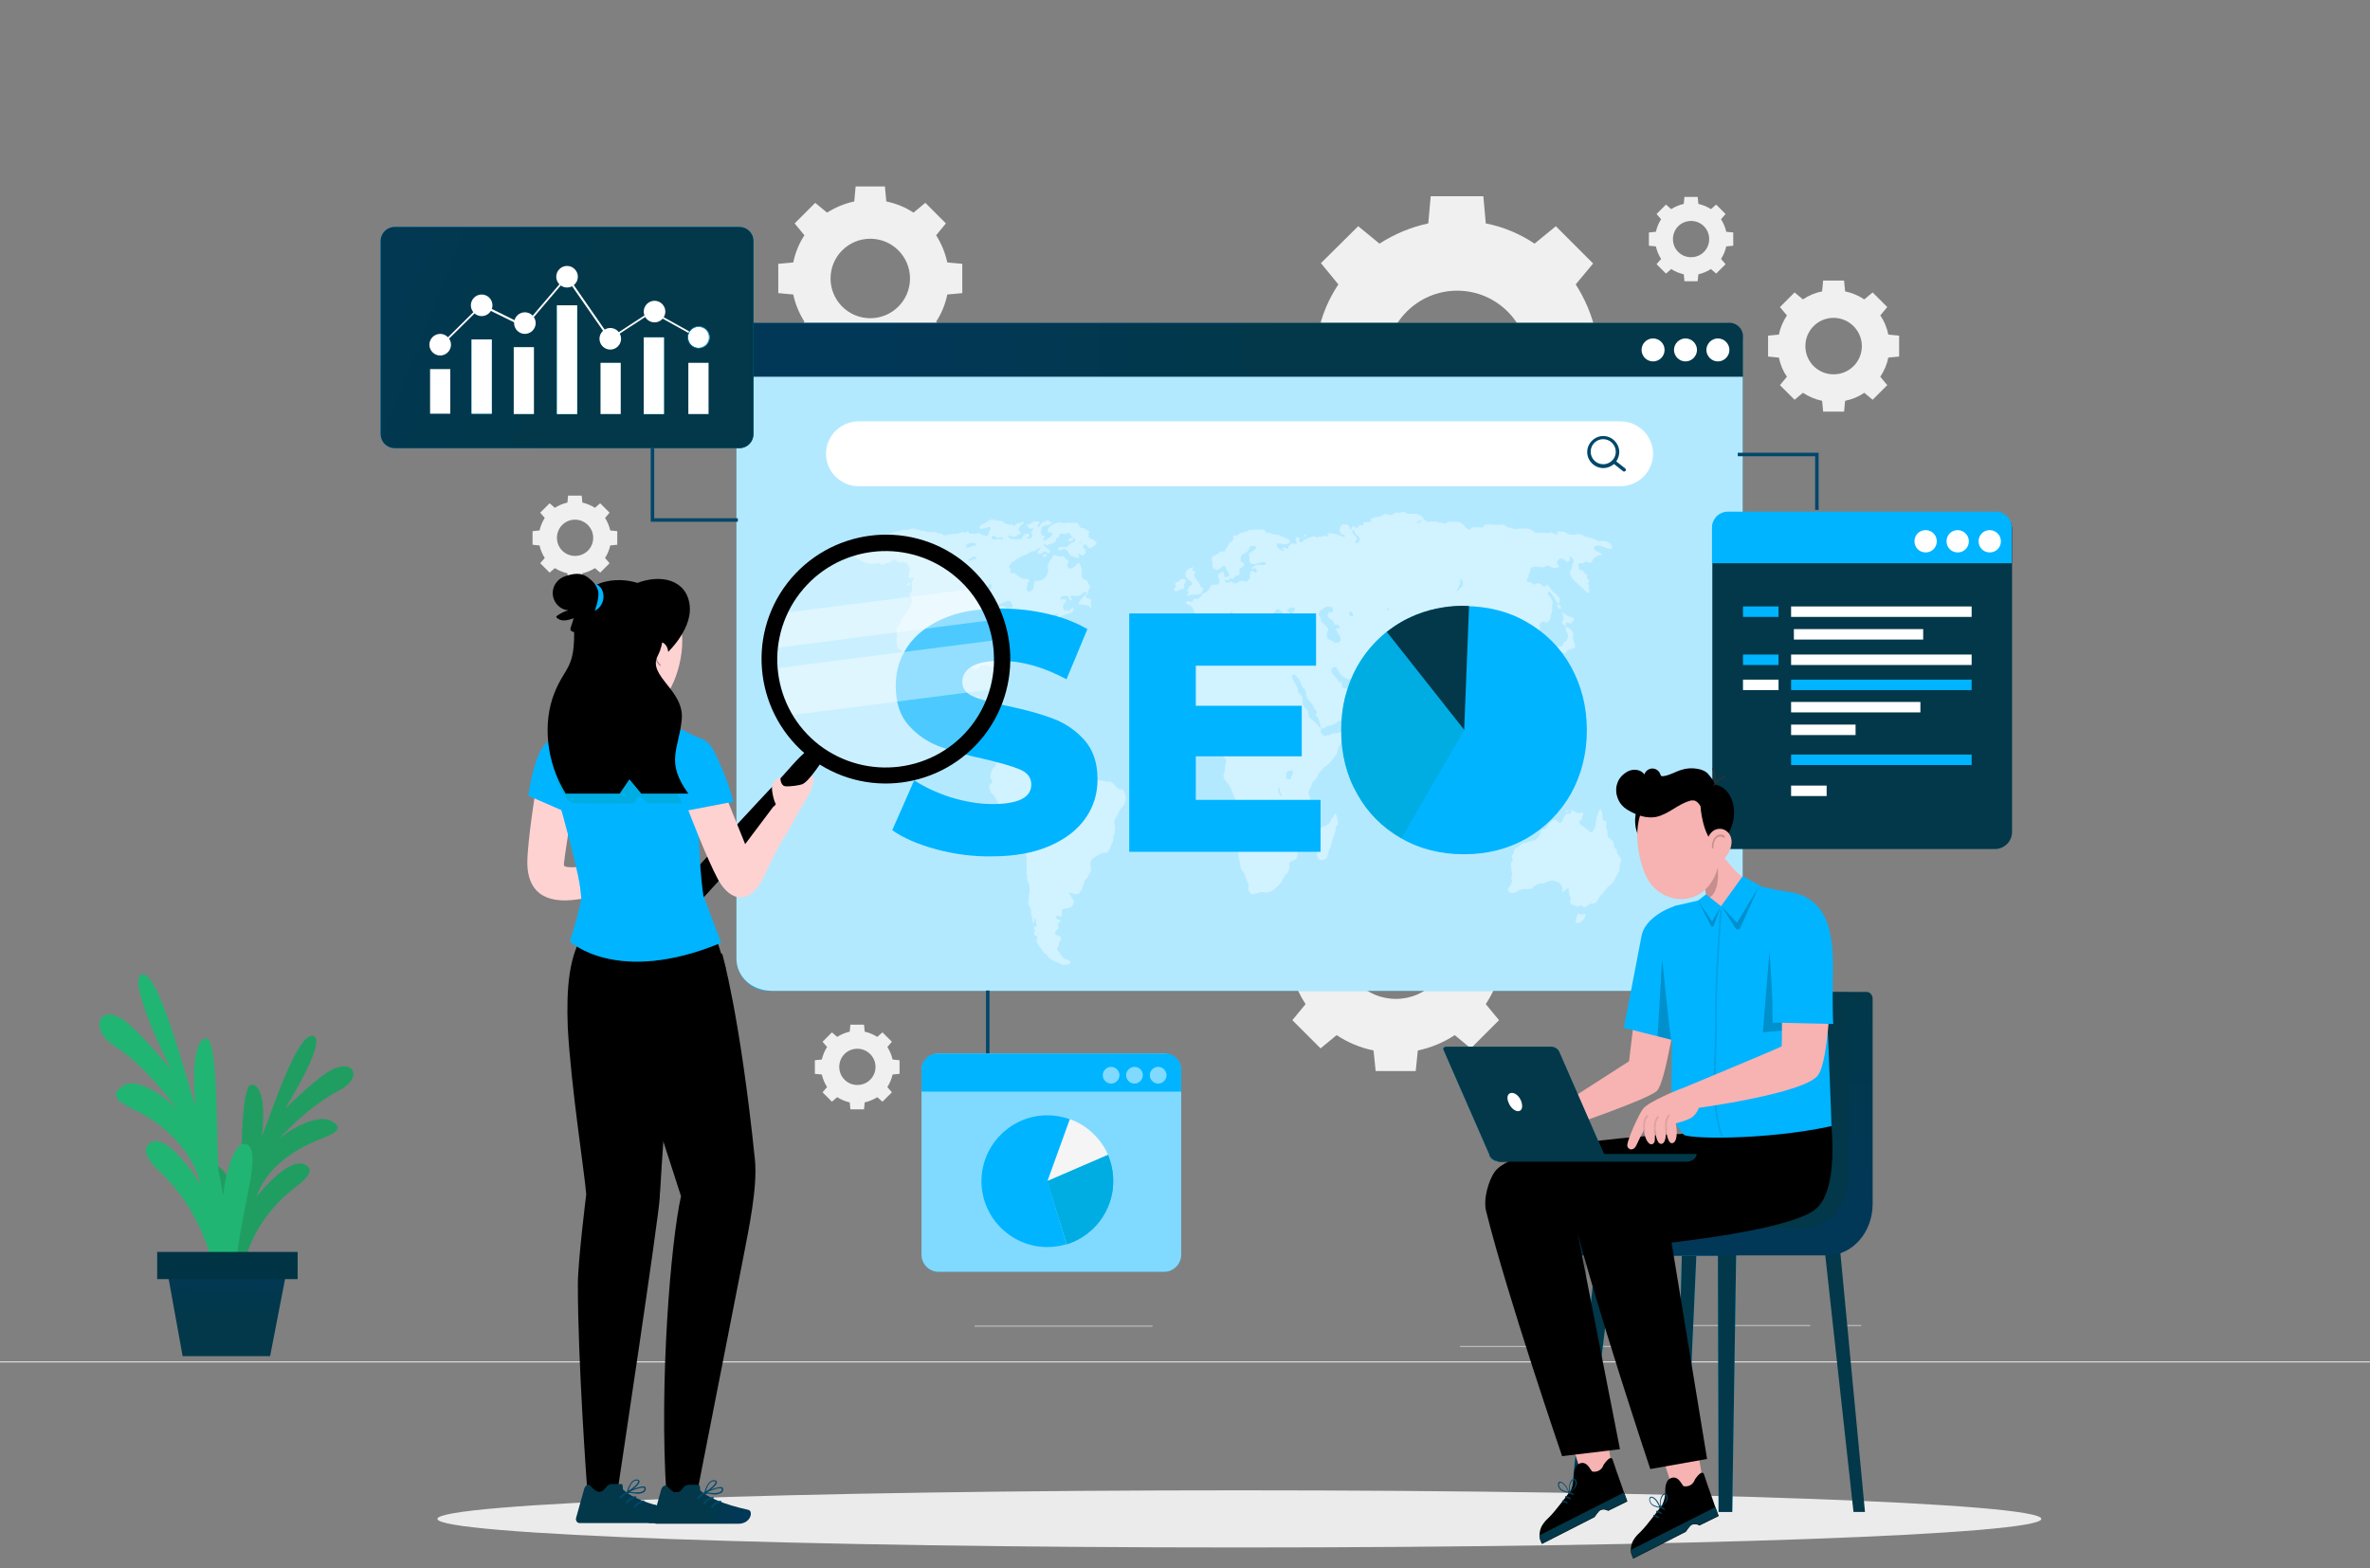 <?xml version="1.0" encoding="utf-8"?>
<!-- Generator: Adobe Illustrator 24.0.0, SVG Export Plug-In . SVG Version: 6.00 Build 0)  -->
<svg version="1.1" id="Layer_1" xmlns="http://www.w3.org/2000/svg" xmlns:xlink="http://www.w3.org/1999/xlink" x="0px" y="0px"
	 viewBox="0 0 680 450" style="enable-background:new 0 0 680 450;" xml:space="preserve">
<rect x="0" y="0" width="680" height="450" fill="#808080" stroke="none"/>
<style type="text/css">
	.st0{fill:#F0F0F0;}
	.st1{fill:#E0E0E0;}
	.st2{fill:#209E61;}
	.st3{fill:#21B573;}
	.st4{fill:url(#SVGID_1_);}
	.st5{fill:#003444;}
	.st6{fill:#EBEBEB;}
	.st7{fill:#00B4FF;}
	.st8{opacity:0.7;}
	.st9{fill:#FFFFFF;}
	.st10{fill:url(#SVGID_2_);}
	.st11{fill:#00476A;}
	.st12{opacity:0.4;}
	.st13{fill:#00ADE2;}
	.st14{fill:#023849;}
	.st15{fill:url(#SVGID_3_);}
	.st16{fill:url(#SVGID_4_);}
	.st17{opacity:0.5;}
	.st18{fill:#F5F5F5;}
	.st19{fill:url(#SVGID_5_);}
	.st20{fill:#F7B2B2;}
	.st21{opacity:0.2;enable-background:new    ;}
	.st22{opacity:0.3;}
	.st23{fill:none;stroke:#000000;stroke-width:0;stroke-linecap:round;stroke-linejoin:round;}
	.st24{fill:#263238;}
	.st25{opacity:0.2;}
	.st26{opacity:0.1;}
	.st27{fill:#FFD2D2;}
	.st28{fill:url(#SVGID_6_);}
	.st29{fill:url(#SVGID_7_);}
	.st30{opacity:0.4;enable-background:new    ;}
	.st31{opacity:0.3;enable-background:new    ;}
</style>
<g>
	<path class="st0" d="M430.7,264.8c-0.8-3.8-2.3-7.4-4.4-10.6l3.8-4.6l-8.1-8.1l-4.6,3.8c-3.2-2.1-6.7-3.6-10.6-4.4l-0.6-5.9h-11.5
		l-0.6,5.9c-3.8,0.8-7.4,2.3-10.6,4.4l-4.6-3.8l-8.1,8.1l3.8,4.6c-2.1,3.2-3.6,6.7-4.4,10.6l-5.9,0.6v11.5l5.9,0.6
		c0.8,3.8,2.3,7.4,4.4,10.6l-3.8,4.6l8.1,8.1l4.6-3.8c3.2,2.1,6.7,3.6,10.6,4.4l0.6,5.9h11.5l0.6-5.9c3.8-0.8,7.4-2.3,10.6-4.4
		l4.6,3.8l8.1-8.1l-3.8-4.6c2.1-3.2,3.6-6.7,4.4-10.6l5.9-0.6v-11.5L430.7,264.8z M416,271.1c0,8.6-6.9,15.5-15.5,15.5
		c-8.6,0-15.5-6.9-15.5-15.5c0-8.6,6.9-15.5,15.5-15.5C409.1,255.6,416,262.5,416,271.1z"/>
</g>
<g>
	<path class="st0" d="M457.9,95.6c-1.1-5.1-3.1-9.8-5.8-14l5-6l-10.7-10.7l-6.1,5c-4.2-2.8-8.9-4.8-14-5.8l-0.7-7.8h-15.1l-0.7,7.8
		c-5.1,1.1-9.8,3.1-14,5.8l-6.1-5L379,75.5l5,6.1c-2.8,4.2-4.8,8.9-5.8,14l-7.8,0.7v15.1l7.8,0.7c1.1,5.1,3.1,9.8,5.8,14l-5,6.1
		l10.7,10.7l6.1-5c4.2,2.8,8.9,4.8,14,5.8l0.7,7.8h15.1l0.7-7.8c5.1-1.1,9.8-3.1,14-5.8l6.1,5l10.7-10.7l-5-6
		c2.8-4.2,4.8-8.9,5.8-14l7.8-0.7V96.3L457.9,95.6z M438.6,103.9c0,11.3-9.2,20.5-20.5,20.5c-11.3,0-20.5-9.2-20.5-20.5
		c0-11.3,9.2-20.5,20.5-20.5C429.4,83.4,438.6,92.6,438.6,103.9z"/>
</g>
<g>
	<path class="st0" d="M271.8,75.3c-0.6-2.8-1.7-5.4-3.2-7.8l2.8-3.4l-5.9-5.9l-3.4,2.8c-2.3-1.5-4.9-2.6-7.8-3.2l-0.4-4.3h-8.4
		l-0.4,4.3c-2.8,0.6-5.4,1.7-7.8,3.2l-3.4-2.8l-5.9,5.9l2.8,3.4c-1.5,2.3-2.6,4.9-3.2,7.8l-4.3,0.4v8.4l4.3,0.4
		c0.6,2.8,1.7,5.4,3.2,7.8l-2.8,3.4l5.9,5.9l3.4-2.8c2.3,1.5,4.9,2.6,7.8,3.2l0.4,4.3h8.4l0.4-4.3c2.8-0.6,5.4-1.7,7.8-3.2l3.4,2.8
		l5.9-5.9l-2.8-3.4c1.5-2.3,2.6-4.9,3.2-7.8l4.3-0.4v-8.4L271.8,75.3z M261.1,79.9c0,6.3-5.1,11.4-11.4,11.4
		c-6.3,0-11.4-5.1-11.4-11.4c0-6.3,5.1-11.4,11.4-11.4C256,68.5,261.1,73.6,261.1,79.9z"/>
</g>
<g>
	<path class="st0" d="M256.1,304c-0.3-1.3-0.8-2.5-1.5-3.6l1.3-1.5l-2.7-2.7l-1.5,1.3c-1.1-0.7-2.3-1.2-3.6-1.5l-0.2-2H244l-0.2,2
		c-1.3,0.3-2.5,0.8-3.6,1.5l-1.5-1.3l-2.7,2.7l1.3,1.5c-0.7,1.1-1.2,2.3-1.5,3.6l-2,0.2v3.9l2,0.2c0.3,1.3,0.8,2.5,1.5,3.6l-1.3,1.5
		l2.7,2.7l1.5-1.3c1.1,0.7,2.3,1.2,3.6,1.5l0.2,2h3.9l0.2-2c1.3-0.3,2.5-0.8,3.6-1.5l1.5,1.3l2.7-2.7l-1.3-1.5
		c0.7-1.1,1.2-2.3,1.5-3.6l2-0.2v-3.9L256.1,304z M251.2,306.1c0,2.9-2.3,5.2-5.2,5.2c-2.9,0-5.2-2.3-5.2-5.2c0-2.9,2.3-5.2,5.2-5.2
		C248.8,300.9,251.2,303.2,251.2,306.1z"/>
</g>
<g>
	<path class="st0" d="M175.1,152.2c-0.3-1.3-0.8-2.5-1.5-3.6l1.3-1.5l-2.7-2.7l-1.5,1.3c-1.1-0.7-2.3-1.2-3.6-1.5l-0.2-2H163l-0.2,2
		c-1.3,0.3-2.5,0.8-3.6,1.5l-1.5-1.3l-2.7,2.7l1.3,1.5c-0.7,1.1-1.2,2.3-1.5,3.6l-2,0.2v3.9l2,0.2c0.3,1.3,0.8,2.5,1.5,3.6l-1.3,1.5
		l2.7,2.7l1.5-1.3c1.1,0.7,2.3,1.2,3.6,1.5l0.2,2h3.9l0.2-2c1.3-0.3,2.5-0.8,3.6-1.5l1.5,1.3l2.7-2.7l-1.3-1.5
		c0.7-1.1,1.2-2.3,1.5-3.6l2-0.2v-3.9L175.1,152.2z M170.2,154.3c0,2.9-2.3,5.2-5.2,5.2c-2.9,0-5.2-2.3-5.2-5.2
		c0-2.9,2.3-5.2,5.2-5.2C167.8,149.1,170.2,151.4,170.2,154.3z"/>
</g>
<g>
	<path class="st0" d="M541.8,96c-0.4-2-1.2-3.9-2.3-5.5l2-2.4l-4.2-4.2l-2.4,2c-1.7-1.1-3.5-1.9-5.5-2.3l-0.3-3.1h-6l-0.3,3.1
		c-2,0.4-3.9,1.2-5.5,2.3l-2.4-2l-4.2,4.2l2,2.4c-1.1,1.7-1.9,3.5-2.3,5.5l-3.1,0.3v6l3.1,0.3c0.4,2,1.2,3.9,2.3,5.5l-2,2.4l4.2,4.2
		l2.4-2c1.7,1.1,3.5,1.9,5.5,2.3l0.3,3.1h6l0.3-3.1c2-0.4,3.9-1.2,5.5-2.3l2.4,2l4.2-4.2l-2-2.4c1.1-1.7,1.9-3.5,2.3-5.5l3.1-0.3v-6
		L541.8,96z M534.2,99.3c0,4.5-3.6,8.1-8.1,8.1c-4.5,0-8.1-3.6-8.1-8.1c0-4.5,3.6-8.1,8.1-8.1C530.5,91.2,534.2,94.8,534.2,99.3z"/>
</g>
<g>
	<path class="st0" d="M495.3,66.5c-0.3-1.3-0.8-2.5-1.5-3.6l1.3-1.5l-2.7-2.7l-1.5,1.3c-1.1-0.7-2.3-1.2-3.6-1.5l-0.2-2h-3.8l-0.2,2
		c-1.3,0.3-2.5,0.8-3.6,1.5l-1.5-1.3l-2.7,2.7l1.3,1.5c-0.7,1.1-1.2,2.3-1.5,3.6l-2,0.2v3.8l2,0.2c0.3,1.3,0.8,2.5,1.5,3.6l-1.3,1.5
		l2.7,2.7l1.5-1.3c1.1,0.7,2.3,1.2,3.6,1.5l0.2,2h3.8l0.2-2c1.3-0.3,2.5-0.8,3.6-1.5l1.5,1.3l2.7-2.7l-1.3-1.5
		c0.7-1.1,1.2-2.3,1.5-3.6l2-0.2v-3.8L495.3,66.5z M490.4,68.6c0,2.9-2.3,5.2-5.2,5.2s-5.2-2.3-5.2-5.2c0-2.9,2.3-5.2,5.2-5.2
		S490.4,65.7,490.4,68.6z"/>
</g>
<g>
	<g>
		<g>
			<g>
				<rect x="-3.7" y="390.6" class="st1" width="686.9" height="0.3"/>
			</g>
		</g>
	</g>
</g>
<g>
	<g>
		<rect x="166.2" y="383" class="st1" width="15.3" height="0.2"/>
	</g>
	<g>
		<rect x="279.6" y="380.4" class="st1" width="51.1" height="0.2"/>
	</g>
	<g>
		<rect x="478.2" y="380.2" class="st1" width="41.2" height="0.2"/>
	</g>
	<g>
		<rect x="528" y="380.2" class="st1" width="6" height="0.2"/>
	</g>
	<g>
		<rect x="418.9" y="386.2" class="st1" width="51.5" height="0.2"/>
	</g>
</g>
<g id="freepik--Plant--inject-111_00000104675111738361373480000003895964760717645728_">
	<g>
		<path class="st2" d="M69.1,368.1c0.8-10.1,6.3-20.2,15.2-27.1c2.2-1.7,6.9-5.1,3.1-6.9c-4.3-2.1-12.6,7.6-13.8,9.3
			c2.5-7.7,9.9-13.2,17.9-16.4c4-1.6,7.8-3.1,3.5-5.4c-4.2-2.3-13.4,3.3-15.5,5.8c5-5.6,11.4-11.2,17.9-14.6
			c7.2-3.7,3.9-9.9-3.5-5.1c-4.6,3-12.1,10.4-12.1,10.4s11.9-19,8.3-20.8c-4.6-2.2-12.8,23.7-15,28.8c0.6-4.2,1.2-14.5-2.8-14.9
			c-3.6-0.4-2.7,25.1-3.6,29.7c-0.5,2-0.8,3-1.2,4.9c-0.4-3.4-2.8-12.4-6.4-11.3c-3,0.9-1.2,7.6-0.4,10.8c1.9,7.7,3.8,15.2,3.9,23.1
			L69.1,368.1z"/>
	</g>
	<g>
		<g>
			<path class="st3" d="M62.5,372.4c-0.8-13.1-6.6-26.4-15.9-35.5c-2.3-2.2-7.2-6.7-3.3-9.1c4.5-2.7,13.1,9.9,14.3,12.2
				c-2.5-10-10.3-17.3-18.7-21.4c-4.2-2.1-8.1-4-3.7-7c4.4-3.1,14,4.4,16.2,7.5c-5.2-7.3-11.9-14.7-18.7-19.1
				c-7.5-4.8-4.1-12.9,3.6-6.7c4.8,3.9,12.7,13.5,12.7,13.5s-12.4-24.9-8.6-27.1c4.8-2.9,13.3,31,15.7,37.7
				c-0.6-5.5-1.2-18.9,3-19.5c3.8-0.5,2.8,32.8,3.7,38.7c0.6,2.6,0.8,3.9,1.2,6.5c0.4-4.4,2.9-16.2,6.7-14.8
				c3.2,1.1,1.2,9.9,0.4,14.1c-2,10.1-4,19.8-4,30.2L62.5,372.4z"/>
		</g>
	</g>
	<g>
		<linearGradient id="SVGID_1_" gradientUnits="userSpaceOnUse" x1="65.445" y1="356.208" x2="63.998" y2="395.744">
			<stop  offset="0.146" style="stop-color:#023857"/>
			<stop  offset="0.545" style="stop-color:#023849"/>
		</linearGradient>
		<polygon class="st4" points="48.2,365.9 52.4,389.1 77.5,389.1 82,365.9 		"/>
	</g>
	<g>
		<rect x="45.1" y="359.2" class="st5" width="40.3" height="7.8"/>
	</g>
</g>
<g>
	<g>
		<g>
			<path class="st6" d="M585.7,435.8c0,4.5-103,8.2-230.1,8.2s-230.1-3.7-230.1-8.2c0-4.5,103-8.2,230.1-8.2
				S585.7,431.3,585.7,435.8z"/>
		</g>
	</g>
</g>
<g>
	<g>
		<g>
			<path class="st7" d="M211.3,98.6v176.4c0,5.1,4.2,9.3,9.3,9.3h275.9c2,0,3.5-1.6,3.5-3.5V97.4c0-2.6-2.1-4.7-4.7-4.7H217.2
				C213.9,92.7,211.3,95.3,211.3,98.6z"/>
		</g>
		<g class="st8">
			<path class="st9" d="M211.3,98.6v176.4c0,5.1,4.2,9.3,10.4,9.3h275.9c0.8,0,2.4-1.5,2.4-3.5V97.4c0-2.6-2.1-4.7-4.7-4.7H217.2
				C213.9,92.7,211.3,95.3,211.3,98.6z"/>
		</g>
		<g>
			<linearGradient id="SVGID_2_" gradientUnits="userSpaceOnUse" x1="211.27" y1="100.369" x2="500.022" y2="100.369">
				<stop  offset="0.146" style="stop-color:#023857"/>
				<stop  offset="0.545" style="stop-color:#023849"/>
			</linearGradient>
			<path class="st10" d="M500,108.1H211.3V97.5c0-2.7,2.2-4.9,4.9-4.9h280c2.1,0,3.9,1.7,3.9,3.9V108.1z"/>
		</g>
		<g>
			<path class="st9" d="M496.2,100.4c0,1.8-1.5,3.3-3.3,3.3c-1.8,0-3.3-1.5-3.3-3.3c0-1.8,1.5-3.3,3.3-3.3
				C494.7,97.1,496.2,98.6,496.2,100.4z"/>
		</g>
		<g>
			<path class="st9" d="M486.9,100.4c0,1.8-1.5,3.3-3.3,3.3c-1.8,0-3.3-1.5-3.3-3.3c0-1.8,1.5-3.3,3.3-3.3
				C485.4,97.1,486.9,98.6,486.9,100.4z"/>
		</g>
		<g>
			<circle class="st9" cx="474.3" cy="100.4" r="3.3"/>
		</g>
	</g>
	<g>
		<g>
			<path class="st9" d="M465,139.5H246.3c-5.1,0-9.3-4.2-9.3-9.3l0,0c0-5.1,4.2-9.3,9.3-9.3H465c5.1,0,9.3,4.2,9.3,9.3l0,0
				C474.3,135.3,470.1,139.5,465,139.5z"/>
		</g>
		<g>
			<g>
				<path class="st11" d="M460,134.3c-2.5,0-4.6-2.1-4.6-4.6c0-2.5,2.1-4.6,4.6-4.6s4.6,2.1,4.6,4.6c0,0.9-0.3,1.8-0.8,2.6
					C463,133.5,461.6,134.3,460,134.3z M460,126c-2,0-3.6,1.6-3.6,3.6c0,2,1.6,3.6,3.6,3.6c1.2,0,2.3-0.6,3-1.6
					c0.4-0.6,0.6-1.3,0.6-2C463.6,127.7,462,126,460,126z"/>
			</g>
			<g>
				<path class="st11" d="M466,135.3c-0.1,0-0.2,0-0.3-0.1l-2.8-2.2c-0.2-0.2-0.3-0.5-0.1-0.7c0.2-0.2,0.5-0.3,0.7-0.1l2.8,2.2
					c0.2,0.2,0.3,0.5,0.1,0.7C466.3,135.2,466.1,135.3,466,135.3z"/>
			</g>
		</g>
	</g>
	<g class="st12">
		<g>
			<g>
				<g>
					<g>
						<path class="st9" d="M455,262.4c-0.1,0.7-0.6,1.4-1.1,1.9c-0.4,0.3-1.7,1-1.8,0.1c0-0.3,0.3-1.5,0.4-1.8
							c0.3-0.8,0.7-0.3,1.2-0.2C454.1,262.5,454.6,262,455,262.4z"/>
					</g>
				</g>
			</g>
		</g>
		<g>
			<g>
				<g>
					<g>
						<path class="st9" d="M451.5,183.7c0.2,0.6,0.3,1.3,0.5,1.9c-0.5,0.7-1.5,0.5-2.2,0.9c-0.3,0.2-0.4,0.9-0.8,1
							c-0.3,0.1-0.5-0.3-0.7-0.3c-0.6,0-1,1.3-1.8,1c-0.5,0.3,0,1.6-0.5,1.7c-0.4,0.1-0.6-0.5-0.9-0.9c-0.3-0.5-0.7-0.7-0.7-1.1
							c0-0.4,0.6-1,0.9-1.3c0.3-0.3,0.8-0.9,1.1-1c0.6-0.2,1.2,0.1,1.7-0.2c0.4-0.2,0.4-0.9,0.6-1.1c0.2-0.2,0.4-0.1,0.5-0.2
							c0.4-0.3,0.9-1.2,0.6-2.2c-0.2-0.6-1-1.3-0.4-2c0.8,0.1,1.8,1,2,2c0.1,0.4-0.1,0.7-0.1,1.1
							C451.2,183.2,451.4,183.4,451.5,183.7z"/>
					</g>
				</g>
			</g>
		</g>
		<g>
			<g>
				<g>
					<g>
						<path class="st9" d="M451.7,177.8c-0.1,0.3-0.3,0.2-0.5,0.4c-0.2,0.2-0.4,0.7-0.6,0.7c-0.4,0.1-0.8-0.4-1.1-0.3
							c-0.4,0.1-0.2,0.5-0.3,1c-0.4-0.1-1-0.6-1-1.1c0-0.3,0.3-0.5,0.4-0.9c0.1-0.6-0.2-0.9-0.4-1.5c0-0.1,0-0.1,0-0.2
							c0.4-0.1,1.3,0.9,2.3,1.1C451.1,177.2,451.6,177.1,451.7,177.8z"/>
					</g>
				</g>
			</g>
		</g>
		<g>
			<g>
				<g>
					<g>
						<path class="st9" d="M450,232.7c0,0.4-0.6,0.4-0.7,0.1C449.3,232.5,449.9,232.4,450,232.7z"/>
					</g>
				</g>
			</g>
		</g>
		<g>
			<g>
				<g>
					<g>
						<path class="st9" d="M446.9,173.3c0.4,0.3,1.5,0.9,0.8,1.5C447.2,174.6,446.7,173.9,446.9,173.3z"/>
					</g>
				</g>
			</g>
		</g>
		<g>
			<g>
				<g>
					<g>
						<path class="st9" d="M444.8,230.4c0.5-0.3,1.1-1.1,2-0.7c-0.2,0.7-0.9,0.7-1.3,1c-0.4,0.3-0.8,0.9-1.4,0.9
							c0-0.1-0.1-0.2-0.2-0.2C443.9,230.7,444.4,230.6,444.8,230.4z"/>
					</g>
				</g>
			</g>
		</g>
		<g>
			<g>
				<g>
					<g>
						<path class="st9" d="M443.6,220.2c0.5,0,1-0.2,1.4,0.1c-0.1,1.4-1.8,0.3-3,0.5c-0.2,0-0.3,0.3-0.6,0.2c0-0.5,0.4-0.9,0.9-1
							C442.6,219.9,443.1,220.2,443.6,220.2z"/>
					</g>
				</g>
			</g>
		</g>
		<g>
			<g>
				<g>
					<g>
						<path class="st9" d="M444,221.9c0.1,0.7-0.8,0.8-1,1.4c0.4,0.7,0.5,1.6,0.9,2.3c0,0.4,0.1,1-0.1,1.1c-0.9,0.2-1.4-1.7-1.8-2.4
							c-0.7,0.2-0.1,2.8-1,2.5c-0.5-0.2,0-0.9-0.1-1.5c-0.1-0.5-0.5-0.6-0.5-1c0-0.3,0.3-0.7,0.4-1c0.1-0.5,0.1-1.4,0.5-1.5
							c0.2,0,0.6,0.6,0.7,0.6C442.6,222.5,443.3,221.7,444,221.9z"/>
					</g>
				</g>
			</g>
		</g>
		<g>
			<g>
				<g>
					<g>
						<path class="st9" d="M442.4,229.9c-0.2,0.4-1.1,0.2-1.2-0.2C441.3,229.3,442.3,229.5,442.4,229.9z"/>
					</g>
				</g>
			</g>
		</g>
		<g>
			<g>
				<g>
					<g>
						<path class="st9" d="M441.5,231.2c-0.1,0.1-0.1,0.2-0.2,0.2c-0.3-0.1-0.7-0.2-0.8-0.6C440.8,230.3,441.5,230.7,441.5,231.2z"
							/>
					</g>
				</g>
			</g>
		</g>
		<g>
			<g>
				<g>
					<g>
						<path class="st9" d="M440.3,229.9c-0.2,0.4-1,0-1.3,0.4c-0.5,0-0.9,0-1-0.5c0.1-0.4,0.6-0.1,0.9-0.2
							C439.4,229.5,440.1,229.1,440.3,229.9z"/>
					</g>
				</g>
			</g>
		</g>
		<g>
			<g>
				<g>
					<g>
						<path class="st9" d="M433.9,250.6c0-0.5-0.3-0.9-0.3-1.4c0-0.2,0-0.4,0-0.7c0-0.3-0.2-0.6-0.1-0.8c0.1-0.4,0.4-0.4,0.5-0.7
							c0.1-0.5-0.2-0.6-0.2-1.2c0-0.4,0.3-0.6,0.5-1.2c0.1-0.3,0.1-0.7,0.2-0.9c0.1-0.2,0.6-0.4,0.8-0.5c0.7-0.4,1.2-1.2,1.9-1.3
							c0.2,0,0.4,0,0.5,0c0.4-0.1,0.9-0.5,1.5-0.6c0.5-0.1,1-0.1,1.4-0.4c0.5-0.3,1.1-1.1,1.3-1.6c0.2-0.6,0.1-1.1,0.5-1.3
							c0.2-0.1,0.4,0,0.6-0.1c0.2-0.1,0.7-0.3,0.8-0.5c0.3-0.3,0.4-0.9,0.7-1.2c0.2-0.2,0.7-0.6,1-0.8c0.2-0.1,0.5-0.2,0.7-0.2
							c0.6,0.1,0.9,1.1,1.6,0.9c0.2-0.1,0.5-0.7,0.7-1.1c0.3-0.6,0.6-1.3,1.1-1.5c0.5-0.1,1,0.2,1.2-0.3c0.1-0.3-0.2-0.5,0-0.8
							c0.5,0,1.4,0.9,2.2,0.9c0.4,0,1.2-0.6,1.3,0.2c0,0.3-0.3,0.6-0.4,1c-0.1,0.2,0.1,0.4,0,0.6c-0.4,0.2-0.8,0.3-0.8,0.8
							c0,0.6,0.7,0.9,1.2,1.2c0.3,0.2,0.6,0.6,0.7,0.7c0.1,0.1,0.4,0.1,0.5,0.2c0.3,0.2,0.5,0.7,0.9,0.8c0.5,0,0.9-0.7,1.2-1.4
							c0.3-0.8,0.3-1.7,0.4-2.5c0-0.3,0.2-0.5,0.3-0.8c0.2-0.7,0.4-1.7,0.9-2c0.5,0.7,0.7,2,0.6,3.1c0.4,0.3,1,0.2,1.1,1
							c0,0.3-0.1,0.6-0.1,0.9c0,0.5,0.3,0.9,0.4,1.2c0.1,0.7-0.1,1.3,0.2,1.8c0.4,0.7,1,0.6,1.5,1.4c0,0.4,0.1,0.6,0.2,1
							c0,0.2,0,0.4,0,0.5c0.1,0.4,0.5,0.4,0.7,0.7c0.1,0.2,0.1,0.4,0.1,0.7c0.1,0.4,0.4,0.7,0.6,1.1c0.2,0.4,0.5,0.8,0.6,1.1
							c0.1,0.5-0.2,0.9-0.3,1.4c-0.1,0.5,0,1.2-0.2,1.8c-0.2,0.6-0.7,1.3-1.1,2.1c-0.3,0.7-0.8,1.4-1.3,1.9
							c-0.3,0.3-0.6,0.4-0.9,0.7c-0.4,0.4-0.8,1-1.2,1.5c-0.4,0.5-0.9,0.9-1.2,1.4c-0.5,0.6-0.7,1.7-1.5,1.8c-0.5,0.1-0.9,0-1.3,0.2
							c-0.7,0.3-1.1,0.9-1.4,0.9c-0.3,0-0.7-0.5-1-0.5c-0.4-0.1-0.6,0.3-1.2,0.3c-0.2,0-0.3-0.2-0.6-0.3c-0.6-0.2-1.4-0.2-1.4-1.1
							c-0.1-0.5,0.2-0.7,0.2-1.1c0-0.4-0.4-0.5-0.5-0.9c0.1-0.4,0.1-0.8-0.2-1.1c0-0.3,0.1-0.6,0.2-0.8c-0.3,0.1-0.6,0.2-0.9,0.4
							c-0.3,0.2-0.6,0.8-0.9,0.7c-0.4-0.2-0.1-0.6-0.1-0.9c0-0.3-0.5-1.4-0.8-1.6c-0.3-0.2-1.2-0.6-1.5-0.7
							c-1.4-0.3-2.3,0.6-3.4,0.8c-0.3,0-0.6-0.1-0.9,0c-0.9,0.2-1.9,1.1-2.5,1.6c-0.9,0.1-1.9-0.2-2.8,0.1c-1,0.3-1.5,1.3-3,1
							c-0.3-0.3-0.8-0.4-0.8-1c0-0.4,0.5-0.7,0.7-1c0.2-0.3,0.5-1.1,0.5-1.5c0-0.4-0.2-0.8-0.2-1.2
							C433.8,251.3,433.9,250.9,433.9,250.6z"/>
					</g>
				</g>
			</g>
		</g>
		<g>
			<g>
				<g>
					<g>
						<path class="st9" d="M433.2,228c0.2,0,0.4-0.3,0.7-0.3c0.5,0,1,0.5,1.7,0.4c0.1,0.2,0,0.3,0,0.6c0.5,0.3,1.4,0.3,1.7,0.9
							c-0.4,0.5-1,0.1-1.5,0.1c-0.5-0.1-0.9,0-1.4-0.1c-0.6-0.1-1.2-0.5-1.8-0.6c-0.4-0.1-0.7,0.1-1.1,0c-0.4-0.1-1.9-0.8-1.9-1.2
							c0-0.5,0.7-0.6,1.3-0.5C431.6,227.3,432.1,228.2,433.2,228z"/>
					</g>
				</g>
			</g>
		</g>
		<g>
			<g>
				<g>
					<g>
						<path class="st9" d="M434.4,224.3c-0.3-0.1-0.7-0.1-0.8-0.2c-0.3-0.2-0.3-0.9-0.4-1.2c-0.1-0.4-0.5-0.6-0.7-1.1
							c-0.3-0.7-0.4-2.4,0.4-2.5c0.3-0.1,0.6,0.2,0.9,0.2c0.4-0.1,0.4-0.8,0.7-1.1c0.2-0.2,0.6-0.1,0.9-0.2c0.3-0.1,0.5-0.5,0.7-0.8
							c0.2-0.3,0.3-0.7,0.6-0.9c0.3-0.2,0.5-0.2,0.8-0.4c0.6-0.5,0.6-1.3,1.1-1.9c0.4-0.6,1,0.5,1.1,1c0.2,0.3,0.7,0.4,0.9,0.8
							c-0.3,1-1,1-0.9,2.4c0,0.2,0.2,0.6,0.3,0.9c0.1,0.3,0.5,0.7,0.5,0.9c0,0.4-0.7,0.4-0.9,0.8c-0.1,0.4,0,0.4,0,1
							c-0.2,0.4-0.7,0.5-0.9,1.1c-0.2,0.6,0,1.5-0.4,1.9c-0.3,0-0.6,0.3-1,0.3c-0.4,0-0.8-0.7-1.4-0.7c-0.2,0-0.5,0.2-0.8,0.2
							C434.8,224.6,434.7,224.4,434.4,224.3z"/>
					</g>
				</g>
			</g>
		</g>
		<g>
			<g>
				<g>
					<g>
						<path class="st9" d="M431.5,223.1c1.1,0,1.1,2.1,0,2.1C430.3,225.2,430.3,223.1,431.5,223.1z"/>
					</g>
				</g>
			</g>
		</g>
		<g>
			<g>
				<g>
					<g>
						<path class="st9" d="M429.8,222.8c0.1,0,0.6,0.9,0.6,1.1c0,0.4-0.5,0.4-0.6,0.9c-0.2,0.8,0.1,1.7-0.3,2.1
							c-0.2,0.1-0.6,0.1-0.9,0.1c-0.8-0.7-1.5-1.5-2.2-2.4c-0.3-0.3-0.6-0.6-0.7-1c-0.2-0.5-0.3-1.1-0.6-1.6
							c-0.2-0.4-0.7-0.7-0.9-1.2c-0.2-0.4-0.2-0.9-0.4-1.2c-0.2-0.3-0.5-0.5-0.7-0.8c-0.1-0.2-0.2-0.5-0.4-0.6
							c-0.6-0.8-1.7-1.2-1.7-2.4c0.2-0.3,0.5,0.1,0.9,0.2c0.3,0.1,0.6,0,0.8,0.1c0.4,0.2,0.7,0.9,1.1,1.4c0.2,0.2,0.6,0.4,0.8,0.6
							c0.3,0.3,0.5,0.7,0.7,0.8c0.3,0.2,0.7,0.4,1.1,0.7c0.5,0.4,1.4,0.8,1.6,1.6c0,0.2-0.1,0.5,0,0.7c0.1,0.3,0.4,0.4,0.5,0.6
							c0.2,0.3,0.3,0.8,0.6,0.8C429.4,223.3,429.5,222.8,429.8,222.8z"/>
					</g>
				</g>
			</g>
		</g>
		<g>
			<g>
				<g>
					<g>
						<path class="st9" d="M408.6,211.5c0.4,0.2,1.7,2,1.3,3.1c-0.1,0.3-0.6,0.7-1,0.6c-0.9-0.2-0.7-2.6-0.5-3.5
							C408.4,211.6,408.5,211.5,408.6,211.5z"/>
					</g>
				</g>
			</g>
		</g>
		<g>
			<g>
				<g>
					<g>
						<path class="st9" d="M378.6,238.8c0-0.4,0.3-1.2,0.6-1.4c0.4-0.4,1-0.3,1.4-0.6c0.3-0.2,0.8-0.6,1.1-1c0.2-0.3,0.2-0.7,0.4-1
							c0.1-0.2,0.4-0.2,0.5-0.4c0.1-0.2,0.1-0.5,0.3-0.8c0.6-0.3,0.8,1.1,0.9,2c0,0.3,0.2,0.6,0.1,0.8c-0.1,0.4-0.5,0.5-0.6,0.8
							c0,1.2-0.4,2.2-0.8,3.2c-0.3,0.8-0.5,1.8-0.7,2.5c-0.1,0.3-0.3,0.5-0.4,0.7c-0.3,0.9-0.4,2.4-1,2.8c-0.2,0.1-1,0.4-1.3,0.4
							c-0.6,0-1-0.5-1.2-1.1c-0.1-0.3,0-0.6,0-1c-0.1-0.4-0.3-0.8-0.2-1.3c0.1-1.1,1-1.6,1-2.5C378.9,240.2,378.6,239.5,378.6,238.8
							z"/>
					</g>
				</g>
			</g>
		</g>
		<g>
			<g>
				<g>
					<g>
						<path class="st9" d="M356.9,161.9c0.1,0.9-1.2,0.8-1.3,1.6c-0.1,0.4,0.1,0.8,0.1,1.1c-0.1,0.6-0.5,0.4-1.1,0.7
							c-0.3,0.2-0.6,0.7-0.9,0.8c-0.3,0-0.5-0.2-0.7-0.2c-0.3,0.1-0.2,0.5-0.6,0.6c-0.3,0.1-1-0.4-1,0.2c0,0.3,0.5,0.5,0.9,0.5
							c0.3,0,0.5-0.3,0.8-0.3c0.5,0,0.9,0.5,1.2,0.5c0.8,0,1.5-0.9,2.3-0.8c0.4,0,0.6,0.4,0.9,0.3c0.4,0,0.8-0.7,1.1-0.9
							c-0.1-0.9,0-2.1,0.7-2.2c0.5,0,1.2,1,1.3,0c0-0.4-0.4-0.8-0.7-0.8c-0.3,0-0.6,0.6-0.8,0.1c0-0.5,0.5-0.4,0.7-0.5
							c0.2-0.1,0.3-0.3,0.5-0.4c1.1-0.5,2.6,0.4,3-0.6c-0.9-1-2.6,0.4-3.6,0.3c-0.5,0-1.1-0.4-1.2-1c0-0.2,0-0.4,0-0.7
							c0-0.3-0.2-0.7-0.2-0.9c0-1,2.1-1.2,2.1-2.4c-0.4-0.4-1.5-0.4-1.9,0.1c-0.1,0.2-0.1,0.5-0.3,0.9c-0.4,0.7-1.7,0.8-2.1,1.7
							c-0.1,0.2-0.2,0.7-0.2,1.1C355.9,161.2,356.9,161.3,356.9,161.9z M346.2,214.8c-1.3-0.2-2.6,0.4-3.5,0.9
							c-0.5,0.3-1,0.7-1.5,0.7c-0.4,0-0.8-0.3-1.3-0.3c-0.5-0.1-1.2,0-1.8,0.1c-0.5,0.1-1,0.6-1.4,0.6c-0.9,0.1-1.7-0.9-2.3-1.5
							c-0.3-0.3-0.7-0.6-1-0.9c-0.3-0.3-0.8-0.5-1-0.8c-0.4-0.4-0.4-1.1-0.5-1.7c-0.2-0.6-0.9-1.1-1.4-1.7c-0.4-0.5-1.3-1.1-1.4-1.7
							c0-0.3,0.1-0.6,0.1-1c0-0.5-0.3-0.7-0.3-1.1c0-0.5,0.5-0.8,0.6-1.2c0.1-0.2,0-0.5,0.1-0.8c0.1-0.5,0.4-0.9,0.4-1.7
							c0-0.3-0.3-0.6-0.3-1c0-0.3,0.2-0.4,0.1-0.7c0-0.5-0.5-0.6-0.6-1.1c-0.1-0.5,0.4-1,0.7-1.6c0.1-0.3,0.2-0.7,0.3-0.9
							c0.3-0.5,0.7-0.7,0.9-1.1c0.1-0.3,0.2-0.8,0.3-1.1c0.2-0.3,0.5-0.5,0.8-0.9c0.3-0.3,0.4-0.8,0.5-0.9c0.2-0.2,0.6-0.2,0.8-0.4
							c0.8-0.5,1.4-1,1.8-2c-0.1-0.9,0.1-1.2,0.4-1.8c0.3-0.6,0.5-1.1,0.9-1.4c0.6-0.4,1.1-0.4,1.5-1.1c0.2-0.4,0.5-1,0.5-1.4
							c0-0.5-0.5-1.2-0.9-1.3c-0.4-0.1-1,0.4-1.3-0.2c-0.1-0.2,0-0.6,0-0.8c-0.1-0.4-0.3-0.6-0.3-0.9c0-0.5,0.4-1,0.5-1.6
							c0.2-0.8,0-1.4,0-2.3c0.6-1.2,2-0.6,3.4-0.5c0.2,0,0.4-0.1,0.7-0.1c0.8,0,1.5,0.3,1.8-0.5c0.1-0.3,0.2-1.5,0.1-1.8
							c-0.1-0.4-0.7-1.3-0.9-1.5c-0.4-0.3-1.1-0.2-1.4-0.8c0.2-1.1,1.2-0.2,1.8-0.4c0.3-0.1,0.3-0.8,0.5-0.9
							c0.2-0.1,0.4,0.2,0.7,0.2c0.2,0,1-0.5,1.2-0.7c0.3-0.2,0.4-0.7,0.6-0.9c0.2-0.1,0.4-0.1,0.6-0.2c0.4-0.2,0.9-0.6,1.1-1
							c0.4-0.5,0.5-1.2,1-1.3c0.6-0.1,2,0.1,2.1-0.7c0.1-0.8-0.6-1.3-0.3-2.2c0.2-0.6,0.7-0.5,1.4-0.9c0.3,0.3,0.2,1.1,0.3,1.6
							c0.4,0,1.3-0.1,1.4-0.6c0.1-0.6-0.6-1.1-0.8-1.5c-0.2-0.4-0.2-1-0.5-1.1c-0.7-0.2-1.4,1.1-2.2,1.1c-0.6,0-1.2-0.5-1.3-1
							c-0.1-0.3,0-0.6,0-0.9c-0.1-0.4-0.3-0.9-0.2-1.5c0.3-0.7,1.1-0.8,1.7-1.2c0.2-0.1,0.4-0.4,0.6-0.5c0.4-0.2,1,0,1.4-0.3
							c0.3-0.2,0.2-0.5,0.4-0.8c0.1-0.2,0.4-0.3,0.5-0.6c0.1-0.2,0.1-0.4,0.2-0.6c0.4-0.6,1.1-0.8,1.4-1.4c0.1-0.3-0.2-0.4-0.1-0.8
							c0.1-0.4,0.7-0.1,1-0.2c0.4-0.1,0.9-0.7,1.4-0.9c0.5-0.1,1.1-0.1,1.5-0.3c0.3-0.1,0.5-0.4,0.8-0.5c0.1,0,0.4,0.1,0.5,0.1
							c0.2,0,0.4-0.1,0.6-0.2c0.3,0,0.7,0.1,1.2,0.1c0.7,0,1.4-0.3,2,0.1c0.3,0.2,0.3,0.6,0.7,0.8c0.2,0.1,0.5,0,0.8,0
							c0.4,0.1,0.9,0.4,1.5,0.5c0.2,0,0.4,0,0.6,0c0.6,0.1,1.4,0.5,2,0.8c0.5,0.2,1.6,0.5,1.7,1.1c0,0.7-1,0.9-1.4,0.9
							c-0.7,0-1.6-0.5-2.4-0.2c0,1.2,1.1,2.1,2.1,2c0.1-0.6-0.6-0.3-0.5-0.8c0.4-0.4,1,0.3,1.6,0.2c0.2-0.1,0.2-0.5,0.3-0.8
							c0.5-0.4,1.2-1,2-0.5c0-0.1,0.1-0.2,0.2-0.2c0.1-0.6-0.5-0.9-0.2-1.5c0.2-0.4,1-0.3,1.1,0.1c0.1,0.4-0.2,0.3-0.2,0.6
							c0.2,0.4,0.5,0.5,0.7,0.5c0.4,0,0.5-0.5,0.9-0.8c0.2-0.1,0.4-0.1,0.6-0.2c0.3-0.1,0.5-0.4,0.7-0.4c0.2,0,0.4,0,0.6-0.1
							c0.3-0.1,0.5-0.3,0.8-0.3c0.3,0,0.5,0.4,0.8,0.4c0.2,0,0.4-0.1,0.7-0.2c0.2,0,0.4,0,0.6,0c0.4-0.1,0.7-0.3,1.1-0.3
							c0.3,0,0.7,0.4,0.9,0.2c0.3-0.3-0.4-0.6-0.2-0.9c0.7,0.1,1.4,0,2.1,0.2c1,0.2,2,0.8,2.9,0.8c-0.1-0.8-0.8-0.5-1.1-0.9
							c-0.1-0.1-0.5-0.9-0.5-1.1c0-0.1,0.5-1.2,0.6-1.3c0.4-0.4,1.7-0.4,2.1,0.2c0.3,0.4,0.2,1,0.5,1c0.3,0,0.5-1,0.9-1
							c0.3,0,0.5,0.6,0.8,0.6c0.4,0,0.6-0.8,1.1-0.9c0.3,0,0.4,0.2,0.8,0.2c0.3-0.2-0.1-0.5,0-0.8c0.5-0.4,1.7-0.1,2.3-0.4
							c0.2-0.3-0.2-0.4,0-0.7c0.6-0.5,1.5-0.5,2.4-0.7c0.6-0.1,1.1-0.6,1.6-0.7c0.5-0.1,0.9,0.3,1.4,0.3c0.3,0,0.6-0.1,0.8-0.2
							c0.3-0.1,0.4-0.4,0.7-0.5c0.4-0.1,0.9,0.1,1.4,0c0.5-0.1,0.9-0.3,1.3-0.2c0.3,0.1,0.6,0.5,0.9,0.5c0.9,0.2,1.9-0.2,2.8,0.1
							c0.2,0.1,0.3,0.2,0.5,0.3c0.6,0.3,1,0.2,1.1,1c0.5,0.2,0.7,0.7,1.3,0.9c0.4,0.1,0.7-0.1,1.1-0.1c0.5,0,1.2,0,1.7,0.1
							c0.3,0,0.5,0.3,0.7,0.3c0.2,0,0.4,0,0.6,0c0.3,0,0.5,0.2,0.8,0.2c0.5,0,0.8-0.5,1.2-0.6c0.2,0,0.5,0.1,0.7,0.1
							c0.8,0.1,1.6-0.1,2.3,0.1c0.3,0.1,0.9,0.5,1.3,0.9c0.3,0.2,0.4,0.6,0.7,0.8c0.2,0.2,0.8,0.5,1.1,0.4c0.3-0.1,0.3-0.4,0.6-0.6
							c0.9-0.2,2.5,0.3,3.2-0.1c0.3-0.2,0.2-0.5,0.4-0.7c1.4-0.1,2.7,0.1,4,0.1c0.4,0,0.9-0.1,1.3-0.1c0.4,0.1,0.8,0.6,1.2,0.8
							c0.3,0.1,0.8,0.1,1.3,0.2c0.3,0.1,0.5,0.3,0.8,0.3c0.5,0.1,0.9-0.1,1.4-0.1c1-0.1,2.4-0.2,3.4,0.3c0.5,0.3,0.8,0.8,1.3,0.9
							c0.8,0.1,2.1-0.1,3,0c0.2,0,0.4,0.1,0.5,0.1c0.3,0,0.5-0.3,0.8-0.3c0.4,0,1.2,0.8,1.8,0.7c0.3-0.2-0.2-0.5,0-0.8
							c0.3-0.3,0.6,0,1,0c0.2,0,0.5-0.1,0.7-0.1c0.5,0.1,1,0.6,1.6,0.8c0.5,0.1,1.2,0.2,1.8,0.1c0.4-0.1,0.8-0.2,1.2-0.2
							c0.2,0,0.4,0.2,0.6,0.3c0.2,0.1,0.4,0,0.5,0.1c0.2,0,0.3,0.2,0.5,0.3c0.8,0.3,2,0.4,2.8,0.8c0.5,0.2,1.1,0.6,1.5,0.6
							c0.2,0,0.4-0.1,0.7-0.1c1.4,0,3,0.7,2.8,2.2c-1.6,0.4-2.9-1.3-4.6-0.8c-0.3,0.1-0.6,0.4-0.5,0.8c0.1,0.9,2,0.9,2.2,1.8
							c-0.3,0.3-0.7,0-0.9,0.1c-0.4,0.1-1.1,0.6-1.4,0.9c-0.3,0.3-0.6,1.2-0.9,1.3c-0.4,0.1-1-0.5-1.6-0.3c-0.2,0.1-0.4,0.4-0.6,0.4
							c-0.5,0.1-1.1-0.3-1.4,0.4c0.2,0.5,0.1,1.2,0.4,1.5c0.2,0.2,0.5,0,0.8,0.2c0.3,0.1,0.5,0.6,0.8,0.9c0.2,0.2,0.5,0.2,0.6,0.5
							c0,0.4-0.1,0.4-0.1,0.7c0.1,0.5,0.7,0.6,0.7,0.9c0,0.4-0.4,0.3-0.4,0.7c0,0.3,0.2,0.3,0.3,0.6c0,0.2-0.1,0.5-0.1,0.7
							c0,0.4,0.3,0.6,0.2,0.9c0,0.3-0.2,0.5-0.4,0.6c-0.9-0.7-1.6-1.6-2.6-2.4c-0.9-0.9-2.5-1.9-2.6-3.8c0-0.3,0.5-0.5,0.6-0.9
							c0-0.2-0.1-0.4,0-0.6c0-0.6,0.5-1.2,0.5-1.6c0-0.4-0.7-1.2-1-1.3c-0.3,0.2,0,0.5,0,0.8c-0.1,0.3-0.4,0.7-0.7,0.8
							c-0.9,0.1-0.9-1.3-2.3-0.9c-0.3,0.1-0.8,0.7-0.7,1.5c0,0.2,0.6,0.5,0.5,0.8c0,0.3-1.2,0.4-1.5,0.4c-0.7-0.1-1.1-0.7-1.8-0.7
							c-0.3,0-0.6,0.3-0.9,0.4c-1.4,0.3-3.5-0.8-4,0.6c-0.1,0.2,0,0.5-0.1,0.7c-0.1,0.3-0.3,0.6-0.4,0.8c-0.1,0.2,0,0.5-0.1,0.8
							c-0.1,0.2-0.9,1.2-0.2,1.4c0.2,0.1,0.3-0.1,0.5-0.1c0.4,0.1,1,0.8,1.5,0.8c0.3,0,0.6-0.4,0.9-0.4c0.4,0,0.7,0.3,1,0.5
							c0.3,0.2,0.8,0.6,1,0.5c0.4,0,0.2-0.4,0.6-0.5c0.8,0.3,1.1,1.3,1.9,2.1c0.3,0.3,0.7,0.5,1,0.9c0.2,0.2,0.8,0.8,0.9,1.1
							c0,0.3-0.2,0.4-0.2,0.6c-0.1,0.3,0.1,0.6-0.1,0.8c-0.7-0.3-0.9-1.2-1.4-1.9c-0.2-0.3-0.4-0.6-0.7-1c-0.1-0.2-0.6-0.8-0.9-0.6
							c-0.6,0.3,0.3,1.3,0.5,1.5c0.3,0.5,0.7,1.1,0.7,1.6c0,0.3-0.2,0.9-0.2,1.5c0,0.4,0.1,0.7,0,1c0,0.3-0.2,0.7-0.3,1
							c-0.1,0.4-0.1,0.9-0.2,1.1c-0.2,0.5-0.8,1.1-1.2,1.1c-0.4,0-0.5-0.3-0.9-0.3c-0.6,0-0.7,0.6-1,1.1c0,0.5,0.2,0.7,0.1,1.1
							c-0.1,0.6-0.8,0.7-0.8,1.2c0,0.5,0.6,0.6,0.9,0.9c0.4,0.3,1.1,1,1.5,1.6c0.3,0.4,0.6,1.1,0.6,1.5c0,0.5-1.3,1.3-1.8,1.1
							c-0.5-0.2-0.3-0.8-0.4-1.3c-0.1-0.4-0.4-0.6-0.5-0.9c-0.1-0.2,0-0.5-0.1-0.6c-0.3-0.6-0.7-0.2-1.3-0.6
							c-0.4-0.2-0.3-0.7-0.4-1.1c-0.2-0.6-1-0.9-1.7-0.7c-0.5,0.1-0.6,0.6-1.1,0.7c-0.7-0.5,0.1-1.6-0.7-1.7c-0.6-0.1-1,1.1-1.4,1.4
							c-0.2,0.2-0.7,0.3-0.7,0.6c-0.1,0.6,0.5,0.5,1,0.7c0.4,0.2,0.5,0.8,0.9,0.8c0.3,0,0.5-0.4,0.9-0.4c0.6-0.1,1,0.2,1.4,0.5
							c-0.2,0.7-1.4,1.1-1.4,2c0,0.5,0.5,0.6,0.9,0.9c0.3,0.3,0.7,1.1,1.2,1.6c0.2,0.2,0.5,0.4,0.6,0.5c0.2,0.4,0.2,0.8,0.4,1
							c0,0.3-0.1,0.4-0.1,0.6c0.1,0.4,0.6,0.3,0.7,0.7c-0.1,0.9,0.2,1.8-0.4,2.2c-0.3,1.7-0.6,3-1.6,3.9c-0.9,0.8-2,1.1-3,1.5
							c-0.3,0.1-0.5,0.4-0.7,0.5c-0.6,0.2-1.7,0.1-1.7,1c0,0.4,0.5,0.7,0.5,1.1c0.1,0.7-0.4,1.4-0.8,1.4c-0.3,0-0.8-0.2-0.9-0.8
							c0-0.6,0.7-0.9,0.7-1.3c0.1-0.7-0.5-1.4-1.2-1.3c-0.6,0.1-1.9,1.5-2,2.3c0,0.6,1,1.8,1.3,2.2c1.3,1.3,2.6,2.1,2.4,5.4
							c-0.3,0.8-1.1,1-1.8,1.5c-0.5,0.3-0.7,1.4-1.5,1.5c-0.3-0.1-0.1-0.7-0.2-1c-0.1-0.4-0.8-0.6-1.2-1c-0.3-0.3-0.5-0.8-0.7-1.1
							c-0.3-0.4-0.8-0.5-1.2-0.7c-0.2-0.2-0.4-0.7-0.7-0.7c-0.4,0-0.3,0.5-0.4,1.2c-0.1,0.8-0.6,1.3-0.4,2.2c0.1,0.4,0.4,0.7,0.6,1
							c0.3,0.6,0.4,1.3,0.7,1.7c0.2,0.2,0.6,0.3,0.8,0.5c0.5,0.4,1.3,1.3,1.5,1.8c0.2,0.6,0,1.2,0.1,1.8c0.2,0.7,0.9,1.2,0.5,1.9
							c-0.4-0.1-0.8-0.4-1.2-0.7c-0.6-0.5-0.9-0.9-1.3-1.6c-0.1-0.2-0.3-0.4-0.4-0.6c-0.2-0.5-0.1-1-0.3-1.6c-0.1-0.5-0.6-1.3-1-1.7
							c-0.3-0.4-0.9-0.6-0.9-1.1c0-0.7,0.2-1.6,0.2-2.4c0-0.2-0.1-0.4-0.1-0.6c0-0.4,0-0.9,0-1.3c-0.1-0.3-0.3-0.7-0.4-1
							c-0.1-0.3-0.2-0.6-0.4-1c-0.2-0.6-0.4-1.8-0.8-1.9c-0.5-0.1-0.9,1-1.5,1c-0.3,0-0.7-0.3-0.8-0.6c-0.1-0.3,0.1-0.7,0.1-1
							c0-0.7-0.4-1-0.8-1.5c-0.1-0.2-0.2-0.5-0.3-0.6c-0.2-0.3-0.6-0.5-0.9-0.8c-0.2-0.3-0.5-0.7-0.6-1c-0.2-0.4-0.2-1-0.5-1
							c-0.3-0.1-0.5,0.4-0.8,0.5c-0.3,0.1-0.9,0.2-1.2,0.3c-0.9,0.1-1.6-0.2-1.5,1.1c-0.1,0.6-0.7,0.6-1,0.9
							c-0.4,0.4-0.7,1.1-1.2,1.6c-0.2,0.3-0.6,0.4-0.8,0.7c-0.2,0.2-0.2,0.6-0.4,0.8c-0.5,0.5-1.2,0.6-1.5,1.4
							c0,0.9,0.4,1.6,0.3,2.4c0,0.4-0.3,0.7-0.3,1.1c0,0.3,0.1,0.7,0,1.1c0,0.2-0.2,0.3-0.4,0.5c-0.1,0.2-0.2,0.5-0.3,0.6
							c-0.2,0.2-0.4,0.4-0.5,0.6c-0.2,0.3-0.3,0.6-0.5,0.6c-1,0.2-1.2-2.1-1.7-3c-0.2-0.4-0.6-0.8-0.8-1.4c-0.2-0.6-0.3-1.4-0.6-2.1
							c-0.3-0.6-0.7-1.2-0.9-1.8c-0.2-0.5-0.3-1.2-0.4-1.7c-0.2-0.6-0.3-1.4-0.4-1.8c0-0.7,0.1-1.1-0.4-1.4
							c-0.4,0.1-0.6,0.6-1.1,0.6c-0.5,0-1.8-1-1.4-1.9c-0.3-0.5-1.1-0.8-1.7-1.5c-0.3-0.4-0.7-1.2-1.3-1.3c-0.2,0-0.4,0.1-0.5,0.1
							c-0.4,0-1.1,0-1.5,0c-0.5,0.1-1.2,0.2-1.9,0.1c-0.4-0.1-1-0.2-1.4-0.2c-0.6-0.1-1.3-0.2-1.7-0.6c-0.2-0.2-0.3-0.9-0.6-1
							c-0.4-0.1-0.6,0.3-1,0.4c-0.8,0.2-1.5-0.2-2.1-0.6c-0.4-0.3-0.8-0.5-1-0.7c-0.7-0.6-0.8-2.2-1.8-2.2c-0.4,0-0.9,0.3-1,0.8
							c0,0.3,0.3,1,0.5,1.2c0.5,0.9,1.4,1.2,1.7,2.3c0.2,0.1,0.6-0.2,0.8,0.1c0.2,0.5,0,1.4,0.4,1.6c1.9,0.4,2.4-0.9,3.2-1.7
							c0.5,0.4,0.3,0.7,0.5,1.1c0.2,0.4,0.4,0.8,0.8,0.9c0.2,0.1,0.5,0,0.9,0.2c0.2,0.1,1.1,1.1,1.1,1.5c0,0.3-0.6,1.4-0.8,1.7
							c-0.2,0.3-0.5,0.4-0.5,0.6c-0.1,0.2,0,0.6-0.1,0.7c-0.1,0.2-0.5,0.5-0.7,0.8c-0.2,0.3-0.5,0.5-0.8,0.7
							c-0.3,0.3-0.5,0.6-0.8,0.8c-0.6,0.3-1.2,0.2-1.7,0.5c-0.3,0.3-0.3,0.8-0.7,1.1c-0.4,0.3-1.1,0.3-1.7,0.6
							c-0.4,0.2-0.6,0.6-0.9,0.8c-0.1,0.1-0.3,0-0.5,0.1c-0.3,0.1-0.6,0.3-0.9,0.4c-0.2,0.1-0.5,0-0.7,0.1c-0.7,0.2-1.3,1.1-2,0.6
							c-0.3-0.9-0.4-2.1-0.8-2.9c-0.2-0.4-0.6-0.5-0.7-1c0-0.3,0.3-0.3,0.4-0.5c-0.1-0.6-0.6-0.9-0.9-1.4c-0.1-0.2-0.2-0.6-0.4-0.9
							c-0.5-0.9-1.6-1.4-1.8-2.6c-0.1-0.3,0-0.6,0-0.8c-0.1-0.4-0.3-0.8-0.5-1.1c-0.2-0.2-0.5-0.4-0.7-0.8c-0.1-0.2-0.2-0.6-0.3-0.8
							c-0.4-1-1.1-1.9-1.8-2.6c-0.4,0.1-0.8,0.1-0.9,0.4c0.2,0.7,0.5,1.3,0.8,1.9c0.3,0.5,0.7,1.1,0.9,1.7c0.1,0.2,0.1,0.5,0.1,0.8
							c0.3,0.9,1.2,1.1,1.3,2.1c0.1,0.7,0,1.1,0.1,1.8c0.2,0.6,0.9,1,1.3,1.6c0.3,0.5,0.3,1.2,0.4,1.7c0.3,0.7,1,1,1.6,1.5
							c0.5,0.4,0.9,1.1,1.3,1.5c0.2,0.3,0.6,0.3,0.6,0.6c0.1,0.4-0.1,0.5-0.2,0.8c0.3,0.4,0.7,1.2,1.3,1.3c0.2,0,0.5-0.3,0.9-0.3
							c0.2,0,0.4,0,0.5,0c0.2-0.1,0.4-0.3,0.7-0.4c0.5-0.1,1-0.1,1.6-0.2c0.6-0.1,0.9-0.6,1.4-0.5c0.5,0.6,0.1,1.3,0,1.9
							c0,0.2,0,0.4-0.1,0.6c-0.2,1-0.9,1.7-1.2,2.5c-0.1,0.3-0.1,0.6-0.2,0.9c-0.3,0.9-1,1.7-1.6,2.4c-0.3,0.4-0.6,0.8-0.9,1.1
							c-0.3,0.3-0.7,0.5-1.1,0.8c-0.7,0.6-1.5,1.5-2,2.4c-0.2,0.3-0.3,0.7-0.5,1c-0.3,0.4-0.7,0.6-1,1c-0.2,0.3-0.3,0.9-0.5,1.4
							c-0.2,0.6-0.8,1-0.7,1.9c0,0.3,0.3,0.5,0.4,0.9c0.1,0.6,0,1.1,0,1.7c0.3,0.7,0.4,1.6,0.9,2.1c0.1,1.1-0.1,2.2,0,3.1
							c0,0.6,0.2,1,0,1.6c-0.2,0.5-0.8,1.3-1.2,1.6c-0.4,0.3-1.1,0.4-1.5,0.8c-0.3,0.3-0.6,0.8-0.9,1.1c-0.5,0.5-1.3,1-1.3,1.6
							c0,0.3,0.2,0.8,0.3,1.1c0.2,0.8,0.3,1.9,0,2.8c-0.3,0.9-2,0.7-2.2,1.7c-0.1,0.3,0.1,0.5,0.1,0.9c0,0.3-0.3,1.3-0.5,1.6
							c-0.2,0.4-0.7,0.6-0.9,1c-0.4,0.5-0.6,1.2-0.9,1.7c-0.5,0.7-1.2,1.4-1.9,2c-0.6,0.5-1.7,1.1-2.6,1.1c-0.5,0-1.1-0.2-1.7-0.1
							c-0.2,0-0.4,0.3-0.7,0.3c-0.2,0-0.3,0-0.5,0c-0.3,0.1-0.5,0.3-0.8,0.3c-0.6,0-1.3-0.8-1.4-1.7c0-0.3,0.2-0.6,0.2-0.9
							c0-0.3-0.4-0.8-0.6-1.4c-0.3-0.6-0.4-1.3-0.6-1.8c-0.3-0.5-0.6-0.8-0.9-1.2c-0.4-0.8-0.4-1.8-0.6-2.8c0-0.3-0.2-0.7-0.3-1.1
							c0-0.5,0.1-1,0-1.5c-0.1-0.3-0.4-0.6-0.5-1c-0.3-0.7-0.5-1.6-0.8-2.2c-0.3-0.5-0.8-1-0.8-1.6c0-0.4,0-1.1,0.1-1.5
							c0-0.4,0.3-0.7,0.4-1.1c0.1-0.3,0-0.6,0-0.9c0.2-1.2,1.4-1.7,1.2-3.2c-0.1-0.6-0.4-1-0.5-1.7c0-0.3,0.1-0.6,0.1-1
							c0-0.5-0.3-1.1-0.5-1.6c-0.5-1.2-0.7-2.3-1.4-3.2c-0.4-0.5-0.8-0.8-1.1-1.3c-0.2-0.4-0.5-1.1-0.5-1.4c0-0.3,0.2-0.5,0.3-0.8
							c0.1-0.4,0.1-1.2,0.2-1.8c0.1-0.3,0.3-1,0.3-1.5c0-0.5-0.6-1.3-1.1-1.5c-0.6-0.2-1.3,0.2-2.1,0.2
							C347.1,216.3,347.2,214.9,346.2,214.8z M371.1,234.1c0.2-0.4,0.5-1.5,0-1.8c0,0-0.1,0-0.1,0
							C370.8,232.8,370.6,233.9,371.1,234.1z M370.5,222.8c0.2-0.4,0.5-0.8,0.5-1.2c-0.1-1-1.8-0.5-1.9,0.2
							c-0.1,0.5,0.1,0.9-0.1,1.4c0.2,0.4,0.6,0.5,1.2,0.4C370.4,223.5,370.3,223.2,370.5,222.8z M367.7,228.4
							c0.2-0.4-0.3-0.7-0.4-1.1c-0.1-0.5,0.1-1.1-0.3-1.4c0,0-0.1,0-0.1,0C366.6,226.9,367.1,228.3,367.7,228.4z M398.4,174.7
							c-0.2-0.4-0.7,0.1-0.4,0.5C398.3,175.2,398.4,175,398.4,174.7z M387.9,176.9c0.7-0.2,0-1.6-0.5-1.4
							C386.7,175.7,387.4,177,387.9,176.9z M384.6,183.9c0.2-1.9-1-2-1.2-3.4c0.1,0,0-0.2,0.1-0.2c0.3-0.2,0.7,0.3,0.9-0.2
							c0-0.6-0.7-1.1-1.4-0.8c-0.2-0.2-0.2-0.5-0.3-0.9c-0.5-0.4-1.8-1.2-1.8-1.9c0-0.6,0.7-0.9,1.4-0.9c0.3-0.3,0.1-1.2-0.2-1.4
							c-1.2-0.3-1.8-0.1-2.5,0.5c-0.4,0.3-0.7,0.5-0.9,0.7c-0.2,0.2-0.4,0.6-0.4,0.9c0,0.3,0.4,0.5,0.6,1c0.1,0.2,0.1,0.5,0.1,0.7
							c0.2,0.5,0.7,0.9,1.1,1.3c0.3,0.3,1,1,1,1.4c0,0.3-0.2,0.4-0.3,0.7c-0.1,0.3-0.2,1.1-0.1,1.4c0.1,0.6,0.6,0.6,1.1,0.9
							c0.5,0.2,0.9,0.7,1.4,0.7C383.8,184.4,384.3,184.3,384.6,183.9z M374,180c1.2-0.3,0.7-1.5,0-1.9c-0.5-0.3-1-0.6-1.6-1
							c-0.3-0.2-1.5-0.7-1.5-1.1c0-0.5,0.9-0.7,0.5-1.6c-0.6-0.2-2.1,0.1-2,0.9c0.1,0.5,0.5,0.2,0.6,0.7c-0.4,0.2-1,0.7-1.4,0.6
							c-0.6-0.1-0.7-0.9-1-1.4c-0.4,0-0.7-0.5-1.2-0.4c-0.5,0.1-0.8,1-1.1,1.5c-0.1,0.2-0.4,0.4-0.5,0.6c0,0.1,0,0.3,0,0.5
							c-0.2,0.6-0.6,0.8-0.5,1.4c0,0.5,0.5,0.7,0.5,1.1c0,0.4-0.6,0.2-0.5,0.7c0.8,0.8,0.9-0.4,1.3-0.5c0.3-0.1,1,0.1,1.4,0
							c0.3-0.1,0.6-0.5,1-0.6c0.2-0.1,0.5-0.2,0.9-0.2c1.4-0.1,2.4,1,3.6,1.1C372.9,180.1,373.6,180.1,374,180z M371.1,186.4
							c0-0.6-0.2-1-0.2-1.8c-0.8-0.6-1.5,0.6-2.3,0.4c-0.5-0.1-0.9-0.8-1.4-0.7c-0.3,0.1-0.5,0.5-0.8,0.6c-0.6,0.1-0.9-0.6-1.6-0.3
							c-1-0.9-1.4-2.3-1.6-3.9c-0.5-0.8-1.3-0.2-1.7,0.4c-0.2,0-0.5-0.2-0.6,0.2c-0.2,1,1.2,1.1,1.2,1.8c0,0.4-0.5,0.4-0.8,0.7
							c-0.3,0.3-0.1,0.6-0.4,0.8c-0.9,0.1-1.2-0.5-1.2-1.4c-0.4-0.7-0.9-1.2-1.2-1.8c-0.1-0.2-0.3-0.5-0.4-0.9c0-0.3,0.1-0.6,0-0.9
							c-0.1-0.5-0.9-0.9-1.4-1.2c-0.5-0.3-1.2-0.6-1.6-1c-0.3-0.3-0.4-0.7-0.6-0.9c-0.2-0.2-0.5-0.1-0.6-0.3
							c-0.2-0.2-0.2-0.6-0.5-0.7c-0.2-0.1-0.4,0.2-0.5,0.4c-0.2,1.2,0.6,1.3,0.9,1.8c0.3,0.4,0.4,0.9,0.6,1.1c0.3,0.3,0.6,0.2,1,0.4
							c0.2,0.1,0.4,0.5,0.6,0.6c0.4,0.3,1.1,0.4,1.2,1c-0.3,0.2-0.9-0.3-1.1,0.2c-0.1,0.4,0.2,0.5,0.2,0.9c0,0.5-0.5,1.1-0.9,1
							c0-0.3,0.2-0.6,0.2-0.9c0-0.7-1.2-1.7-1.8-2.1c-0.3-0.1-0.6-0.2-0.9-0.3c-0.4-0.3-1.2-1-1.5-1.5c-0.3-0.5-0.6-1.5-1.3-1.4
							c-0.3,0-0.5,0.3-0.8,0.5c-0.2,0.1-0.5,0.3-0.7,0.4c-0.3,0.2-0.5,0.4-0.7,0.4c-0.6,0-1-0.5-1.5-0.4c-0.2,0-0.3,0.2-0.5,0.4
							c0,0.3,0.1,0.5,0,0.9c-0.1,0.3-0.6,0.3-0.9,0.5c-0.5,0.3-0.9,0.9-1.3,1.4c-0.2,0.3-0.5,0.5-0.5,0.8c0,0.2,0.1,0.5,0.1,0.8
							c0,0.3-0.4,0.8-0.7,1c-0.2,0.1-0.4,0.1-0.5,0.3c-0.4,0.3-0.5,0.6-0.8,0.6c-0.8,0.2-2.2-0.2-2.2,0.8c0,0.7,0.8,0.7,1.2,0.6
							c0.6,0,1.2,0.2,1.5,0.1c0.2-0.1,0.5-0.4,0.8-0.5c0.2-0.1,0.3-0.1,0.5-0.2c0.3-0.2,0.4-0.4,0.6-0.5c0.4-0.2,1.2-0.4,1.6-0.4
							c0.6,0,1.2,0.1,2,0c0.3,0,0.6-0.2,0.9-0.3c0.5,0,1.1,0.2,1.5,0.2c0.3,0,0.6-0.3,0.9-0.3c0.4,0,0.7,0.3,0.8,0.6
							c0,0.2-0.1,0.4,0,0.6c0.1,0.4,0.3,0.6,0.3,0.8c0,0.3-0.7,0.8-0.6,1.2c0.1,0.3,0.6,0.5,0.8,0.7c0.3,0.2,0.7,0.4,1,0.5
							c0.3,0,0.5-0.1,0.7-0.1c0.4,0.1,1,0.3,1.3,0.5c0.4,0.4,0.4,0.9,0.9,1.1c0.2,0.1,0.6,0,0.9,0.1c0.7,0.2,1.1,0.8,1.6,0.8
							c0.8-0.1,0.4-1,0.5-1.6c0.2-1.4,2.4-1.3,2.9-0.4c0.3,0.1,0.6,0,1,0.2c0.2,0.1,0.4,0.4,0.6,0.4c0.2,0,0.4,0,0.6,0
							c0.9,0.1,1.6,0.9,2.4,0.8c0.5-0.1,0.8-0.6,1.3-0.6c0.9-0.1,1.4,0.8,2.3,0.4c0.7-0.3,0.5-1.1,0.8-2
							C370.8,187.2,371.1,186.8,371.1,186.4z M419.7,167.9c0.2-0.7-0.1-1.4-0.5-1.8c-0.5,0.1-0.1,0.8-0.2,1.1
							c-0.1,0.5-0.5,0.9-0.5,1.5c-0.2,0.2-0.5,0.3-0.5,0.8c0.3,0.2,0.4-0.2,0.6-0.4C419,168.6,419.6,168.4,419.7,167.9z
							 M407.9,149.2c-0.5,0-0.7,0.2-1,0.4c-0.2,0.1-0.5,0.2-0.4,0.5C406.9,150,407.8,149.8,407.9,149.2z M388.9,155.8
							c1.1,0.3,1.6-1.1,0.9-1.9c-0.2-0.2-0.7-0.3-0.9-0.7c-0.3-0.5-0.2-1.2-0.9-1.1c0,0.1,0,0.2,0,0.2c-0.1,1.2,1.4,1.5,1.4,2.4
							C389.2,155.2,388.7,155.2,388.9,155.8z"/>
					</g>
				</g>
			</g>
		</g>
		<g>
			<g>
				<g>
					<g>
						<path class="st9" d="M374.1,153.8c-0.1-0.6,0.8-0.5,0.6,0.1C374.6,154,374.2,154,374.1,153.8z"/>
					</g>
				</g>
			</g>
		</g>
		<g>
			<g>
				<g>
					<g>
						<path class="st9" d="M368.5,186.1c0-0.4,0.9-0.6,1-0.2C369.5,186.3,368.7,186.6,368.5,186.1z"/>
					</g>
				</g>
			</g>
		</g>
		<g>
			<g>
				<g>
					<g>
						<path class="st9" d="M353.1,183.2c0.5-0.5,1.5-0.1,2.2-0.2c-0.1,0.4-0.1,1-0.4,1.2C354.1,184.1,353.4,183.8,353.1,183.2z"/>
					</g>
				</g>
			</g>
		</g>
		<g>
			<g>
				<g>
					<g>
						<path class="st9" d="M349.8,180.3c0.6-0.8,1.3-0.4,1,1.1c-0.1,0.4-0.8,1-1.1,0.4C349.9,181.3,349.8,180.9,349.8,180.3z"/>
					</g>
				</g>
			</g>
		</g>
		<g>
			<g>
				<g>
					<g>
						<path class="st9" d="M350.7,178.6c0.1,0.5-0.1,0.7-0.3,0.8C349.8,179.3,350.3,178,350.7,178.6z"/>
					</g>
				</g>
			</g>
		</g>
		<g>
			<g>
				<g>
					<g>
						<path class="st9" d="M342,167.6c0.1-0.3-0.1-0.7-0.4-0.9c-0.1-0.1-0.4-0.1-0.5-0.2c-0.4-0.3-0.6-0.9-0.9-1c0-0.6-0.1-1,0-1.4
							c0.1-0.2,0.7-0.9,1-1c0.4-0.2,0.8,0,1-0.4c0.1,0,0.2,0,0.2,0.1c0,0.3-0.2,0.4-0.3,0.7c0.1,0.5,0.8,0.2,0.9,0.6
							c-0.1,0.5-0.4,0.6-0.4,1c0,0.3,0.5,0.9,0.8,1.4c0.2,0.3,0.5,0.5,0.7,0.9c0.2,0.3,0.2,0.6,0.3,0.8c0.2,0.3,0.8,0.3,0.8,0.7
							c0.1,0.5-0.5,0.7-0.5,1.3c-0.6,0.6-1.6,0.3-2.7,0.4c-0.5,0.1-1,0.6-1.4,0.2c-0.1-0.4,0.4-0.4,0.5-0.8c0-0.3-0.4-0.3-0.5-0.5
							c0.1-0.4,0.5-0.5,0.5-1.1C341.4,167.9,341.9,168.1,342,167.6z"/>
					</g>
				</g>
			</g>
		</g>
		<g>
			<g>
				<g>
					<g>
						<path class="st9" d="M338.6,166.3c0.6-0.4,1.7-0.1,1.7,0.4c0,0.4-0.3,0.5-0.5,0.9c-0.1,0.4,0,0.9-0.1,1.2
							c-0.1,0.2-0.5,0.2-0.8,0.3c-0.6,0.2-1.7,1-2.1,0.1c0.1-0.5,0.5-0.6,0.6-1c0-0.3-0.3-0.5-0.2-0.8c0.1-0.4,0.3-0.3,0.7-0.4
							C338.1,167,338.3,166.6,338.6,166.3z"/>
					</g>
				</g>
			</g>
		</g>
		<g>
			<g>
				<g>
					<g>
						<path class="st9" d="M307.9,154.6c0.1,0.5-1.2,1.1-1.3,0.5C306.5,154.6,307.5,153.9,307.9,154.6z"/>
					</g>
				</g>
			</g>
		</g>
		<g>
			<g>
				<g>
					<g>
						<path class="st9" d="M306.4,276.5c-0.2,0-0.5,0-0.7,0C305.8,276.4,306.2,276.4,306.4,276.5z"/>
					</g>
				</g>
			</g>
		</g>
		<g>
			<g>
				<g>
					<g>
						<path class="st9" d="M304.3,150.7c0.1-0.1,0.2-0.1,0.3,0c0,0.1-0.1,0.3-0.3,0.2C304.3,150.9,304.3,150.8,304.3,150.7z"/>
					</g>
				</g>
			</g>
		</g>
		<g>
			<g>
				<g>
					<g>
						<path class="st9" d="M300.3,159.3c0,0.3-0.9,0.8-1,0.2c0-0.1,0-0.3,0.2-0.4C299.8,158.9,300.3,159,300.3,159.3z"/>
					</g>
				</g>
			</g>
		</g>
		<g>
			<g>
				<g>
					<g>
						<path class="st9" d="M281.6,209.6c0,0.1-0.1,0.1-0.1,0.2C281,209.8,281.5,209,281.6,209.6z"/>
					</g>
				</g>
			</g>
		</g>
		<g>
			<g>
				<g>
					<g>
						<path class="st9" d="M263.3,171.8c0.3-0.2,0.6,0.3,0.4,0.6C263.4,172.5,263.3,172,263.3,171.8z"/>
					</g>
				</g>
			</g>
		</g>
		<g>
			<g>
				<g>
					<g>
						<path class="st9" d="M312.4,173.8c-0.2-0.1-0.5-0.1-0.8-0.1c-0.2,0-0.5-0.1-0.7-0.2c-0.6-0.1-1.2,0.1-1.5-0.3
							c0.5-0.9,1.2-1.7,1.9-2.4c0.2-0.2,0.6-0.4,0.5-0.8c-0.4-0.4-0.9,0-1.2,0.3c-0.4,0.3-0.8,0.6-1.3,0.7c-0.7,0.1-1.7-0.3-2.3,0.2
							c-0.1,0.4,0.7,0.3,0.6,0.9c-0.3,0.1-0.6,0.1-0.8-0.2c-0.2-0.2-0.1-0.6-0.2-0.7c-0.2-0.2-1.1-0.3-1.5-0.2
							c-0.5,0.1-0.9,0.4-0.9,0.9c0.6,0.3,1.5-0.3,1.7,0.5c-0.3,0.7-1,1-0.9,1.9c0,0.3,0.4,0.8,0.6,0.9c0.2,0.1,0.4-0.2,0.6-0.2
							c0.3,0,0.2,0.4,0.5,0.3c0.4-0.2,0.7-1,1.2-0.9c0.6,0.9-0.5,1.3-1.2,1.6c-0.7,0.3-1.7,0.5-2.2,0.8c-0.3,0.1-1.4,1.4-1.5,0.4
							c-0.1-0.7,0.5-0.5,0.7-1.1c-0.7-0.2-1.3,0.4-2,0.7c-0.9,0.4-2.4,0.7-2.7,1.9c0,0.2,0.1,0.7,0,0.9c-0.1,0.1-0.8,0.2-1,0.3
							c-0.4,0.2-0.8,0.6-1.1,0.6c-0.2,0.1-0.5,0-0.6,0.1c-0.4,0.2-0.5,0.7-0.9,1.1c-0.2,0.2-0.5,0.3-0.7,0.4c-0.2,0.3-0.3,1-0.7,1.1
							c-0.3,0-0.5-0.2-0.7-0.1c0,0.7,0.2,1.6,0,2.3c-0.5,0.5-1.1,0.9-1.8,1.4c-0.4,0.3-0.7,0.3-1.2,0.6c-0.3,0.2-0.6,0.7-1,0.9
							c-0.9,0.6-1.9,1.3-1.9,2.9c0,0.3,0.1,0.7,0.2,1.1c0,0.2,0,0.5,0,0.7c0.1,0.6,0.4,1.3,0,1.7c-0.6-0.3-1.4-0.4-1.8-0.9
							c-0.1-0.5,0.2-1,0.2-1.5c0-0.4-0.5-1.1-0.8-1.1c-0.3-0.1-0.5,0.3-0.8,0.3c-0.3,0-0.6-0.6-1.1-0.6c-0.6-0.1-1.1,0.2-1.8,0.1
							c-0.7,0.4-0.9,1.2-1.7,1.1c-0.3,0-0.6-0.3-0.9-0.4c-0.4-0.1-0.9-0.2-1.3-0.2c-0.8,0.1-1.3,0.7-2,1.1c-0.6,0.4-1.4,0.8-1.6,1.6
							c-0.1,0.4,0,1-0.1,1.4c-0.1,0.2-0.3,0.5-0.4,0.7c-0.5,1.1-0.9,2.6-0.5,4.2c0.1,0.2,0.6,1.6,0.8,1.8c0.2,0.3,0.9,0.7,1.3,0.8
							c0.3,0,0.7-0.2,1-0.3c0.4-0.1,0.8-0.1,1.2-0.2c1-0.4,0.8-2,1.8-2.5c0.4-0.2,0.9-0.3,1.7-0.3c0.2,0.2,0.3,0.7,0.3,1
							c0,0.3-0.2,0.5-0.4,0.9c-0.1,0.3-0.1,0.7-0.2,1c-0.1,0.4-0.4,0.6-0.5,1c-0.1,0.2,0,0.5-0.1,0.7c-0.1,0.4-0.5,0.6-0.3,1
							c1,0.5,2.1-0.1,3,0.1c0.4,0.1,1.1,0.6,1.1,1.2c0,0.5-0.3,0.8-0.4,1.4c-0.1,0.7-0.3,1.5-0.3,2.1c0,0.9,1.1,2.4,1.9,2.4
							c0.9,0,1.4-1,2.4-0.5c0.3,0.2,0.7,0.8,1.1,0.8c0.3,0,0.8-0.7,1-1.1c0.3-0.6,0.3-1,0.7-1.3c0.5-0.3,0.9-0.2,1.5-0.4
							c0.3-0.1,0.5-0.3,0.8-0.5c0.2-0.2,0.4-0.7,0.7-0.3c0.4,0.4-0.4,0.7-0.1,1.1c0.6,0.4,0.9-0.7,1.4-0.8c0.1,0,0.6,0.3,0.9,0.5
							c0.4,0.3,0.5,0.7,0.9,0.8c0.2,0.1,0.6-0.1,1-0.1c0.5,0.1,0.7,0.6,1.1,0.5c0.4,0,0.6-0.6,1-0.6c0.8-0.2,1.1,0.1,1.4,0.7
							c0.4,0.1,0.4-0.5,0.8-0.3c-0.2,0.5,0.1,0.7,0.2,1.1c0.1,0.3,0.1,0.4,0.2,0.5c0.2,0.2,0.6,0.2,0.9,0.5c0.3,0.3,0.5,0.7,0.9,1.2
							c0.4,0.5,1.1,1.1,1.6,1.1c0.5,0,0.9-0.2,1.3-0.1c0.9,0.1,1.5,0.7,2.2,1.3c0.4,0.3,0.7,0.6,0.8,1c0.1,0.3,0,0.7,0.1,1
							c0.2,0.7,1,1,0.7,2.2c0.1,0.3,0.4,0.5,0.8,0.7c0.3,0.2,0.5,0.6,0.8,0.6c0.2,0,0.4-0.1,0.5-0.1c0.5,0,0.9,0.3,1.3,0.5
							c0.3,0.1,0.6,0.2,0.8,0.3c0.2,0.2,0.3,0.8,0.5,1c0.2,0.1,0.6,0,0.9,0c0.5,0.1,1.1,0.4,1.6,0.4c0.3,0,0.5-0.1,0.7-0.1
							c1.1,0.1,1.7,1.7,2.8,2.2c0.3,0.1,0.9,0,1.1,0.2c0.4,0.2,0.7,1.7,0.8,2.3c0.1,2-1.2,2.6-1.9,3.9c-0.2,0.3-0.2,0.7-0.5,1.1
							c-0.4,0.8-0.9,0.9-0.9,2.3c0,0.4,0.2,0.8,0.2,1.2c0,0.5,0,1.2-0.1,1.7c-0.1,0.4-0.3,0.6-0.4,1c0,0.3,0.1,0.6,0,0.9
							c0,0.3-0.3,0.8-0.5,1.2c-0.4,0.9-0.5,2-1.4,2.4c-0.5,0.2-1.2,0.1-1.7,0.3c-0.2,0.1-0.5,0.3-0.8,0.5c-0.8,0.4-1.9,1-2.1,2
							c-0.2,0.9,0.3,1.6,0.1,2.5c-0.1,0.3-0.3,0.6-0.5,0.9c-0.2,0.3-0.3,0.7-0.5,1c-0.3,0.4-0.7,0.6-0.9,1.1c-0.1,0.2,0,0.4-0.1,0.7
							c0,0.1-0.2,0.3-0.3,0.5c-0.1,0.2-0.1,0.4-0.1,0.6c-0.2,0.5-0.8,1.6-1.3,1.8c-0.9,0.3-1.9-0.5-2.6-0.3c0.1,0.5,0.4,0.5,0.6,0.9
							c0.1,0.2,0.2,0.5,0.4,0.8c0.2,0.3,0.4,0.4,0.4,0.7c0.1,0.7-0.4,1.3-0.7,1.6c-0.3,0.2-0.8,0.3-1.3,0.4
							c-0.3,0.1-1.2,0.1-1.4,0.3c-0.2,0.4,0.1,1.3,0,1.7c-0.3,0.8-1.2,0-1.7,0.2c0,0.4,0.1,0.8,0.4,1c0.3,0.2,0.7-0.1,0.9,0.3
							c-0.1,0.5-0.6,0.6-0.7,1.1c0,0.5,0.1,0.7,0.1,1c-0.1,0.7-1,0.7-1,1.4c0,1.1,1.8,0.7,1.8,1.7c0,0.7-0.5,0.7-0.7,1.3
							c-0.1,0.3,0.1,0.4,0,0.7c-0.1,0.4-0.5,0.5-0.5,0.9c0,0.5,0.6,1.1,0.9,1.5c0.3,0.4,0.7,1,1.1,1.3c0.6,0.4,1.6,0.3,1.8,1.1
							c-0.1,0.5-0.5,0.6-0.8,0.7c0,0-0.1,0-0.1,0c-0.1-0.1-0.6-0.1-0.7,0c-0.2,0-0.4,0-0.6,0c-0.6-0.3-1.3-0.5-2.1-0.9
							c-0.3-0.1-0.6-0.4-0.9-0.5c-0.2-0.1-0.5-0.2-0.6-0.3c-0.4-0.2-0.8-1-1.2-1.4c-0.2-0.2-0.6-0.3-0.8-0.5
							c-0.1-0.2-0.2-0.6-0.4-0.8c-0.1-0.2-0.4-0.4-0.6-0.7c-0.4-0.6-0.9-1.4-0.9-1.8c0-0.4,0.3-0.7,0.2-1.1
							c-0.1-0.4-0.8-0.3-0.9-0.8c-0.1-0.3,0.2-0.7,0.2-1.1c0-0.2-0.4-0.5-0.2-0.9c0.2-0.4,0.5,0,0.7-0.2c-0.2-0.8,0-2-0.6-2.3
							c-0.3,0.3,0.3,1.1-0.2,1.3c-0.5-0.3-0.4-1.2-0.5-1.8c-0.1-0.4-0.3-0.8-0.3-1.2c0-0.2,0.1-0.5,0-0.8c-0.1-0.7-0.8-1.3-0.8-2.1
							c0-0.4,0.2-0.6,0.2-1c0-0.3,0-0.5,0-0.8c0-0.3,0.2-0.7,0.2-1c0.1-0.6,0-1.6-0.1-2.1c-0.1-0.6-0.5-1.2-0.6-1.8
							c0-0.2,0.1-0.7,0-1c0-0.3-0.2-0.6-0.2-0.9c0-0.3,0.1-0.6,0.1-1c0-0.7-0.1-1.4-0.1-2.1c0-0.2,0.1-0.3,0.1-0.5
							c0-0.6-0.2-1.1-0.2-1.7c0-1,0.1-1.8,0-2.7c-0.1-0.7-0.2-1.8-0.5-2.3c-0.2-0.5-1.2-1.4-1.7-1.7c-0.3-0.2-0.7-0.3-1-0.5
							c-0.7-0.4-2.2-1.3-2.5-2.2c-0.1-0.3-0.1-0.6-0.2-0.9c-0.2-0.6-0.6-1-0.9-1.6c-0.6-1-1-2.3-1.6-3.4c-0.3-0.5-0.5-1.1-0.9-1.6
							c-0.2-0.3-0.8-0.5-0.9-0.9c-0.1-0.5-0.4-1.2-0.4-1.6c0.1-0.5,0.9-0.9,0.9-1.4c0-0.4-0.4-0.6-0.5-1c-0.2-0.8,0.1-1.3,0.4-2
							c0.1-0.2,0.2-0.6,0.3-0.8c0.2-0.3,0.5-0.4,0.7-0.7c0.1-0.2,0.2-0.6,0.4-0.8c0.3-0.5,0.9-0.8,1-1.2c0.1-0.4,0.2-2.4,0-3.1
							c-0.1-0.4-0.4-0.7-0.5-1.1c-0.2-0.7-0.3-1.4-0.8-1.4c-0.3,0-0.6,0.5-0.8,0.8c-0.1,0.4,0,0.8-0.4,0.9c-0.5,0.2-0.7-0.6-1.3-0.9
							c-0.2-0.1-0.6-0.1-0.8-0.2c-0.4-0.2-0.6-1-1-1.3c-0.4-0.2-0.7-0.2-0.9-0.5c-0.1-0.3,0-0.7,0-1.1c-0.5-0.3-0.9-1.6-1.5-1.9
							c-0.4-0.2-1-0.2-1.4-0.4c-0.2-0.1-0.4-0.2-0.6-0.3c-0.3-0.1-0.6-0.1-0.8-0.2c-0.9-0.5-1.4-2.3-2.5-2.2c-0.5,0-0.9,0.5-1.4,0.5
							c-0.4,0-1.1-0.4-1.7-0.7c-0.6-0.3-1.2-0.5-1.6-0.8c-0.4-0.2-0.6-0.6-0.9-0.8c-0.2-0.1-0.6-0.2-0.8-0.3
							c-0.3-0.2-0.6-0.5-0.9-0.8c-0.3-0.3-0.7-0.7-0.7-1.1c0-0.4,0.3-0.8,0.4-1.2c0.1-1.3-0.7-2.2-1.2-3c-0.4-0.6-0.8-1-1.2-1.6
							c0-0.3,0-0.4,0-0.8c-0.3-0.3-0.5-0.8-0.8-1.3c-0.3-0.4-0.8-0.9-0.9-1.4c-0.1-0.6,0.2-1.1,0-1.7c-0.3-1-1.5-0.5-1.3,0.8
							c0,0.4,0.5,0.8,0.6,1.2c0.1,0.4,0.1,0.8,0.2,1.2c0.1,0.4,0.5,0.8,0.6,1.2c0.2,0.7,0.2,1.5,0.4,2c0.2,0.4,0.7,0.8,0.4,1.3
							c-0.4,0.1-0.6-0.4-0.9-0.7c-0.1-0.2-0.7-0.5-0.8-0.9c-0.1-0.3,0.2-0.7,0.1-1.1c-0.2-0.8-1.4-0.8-1.4-1.6c0-0.5,0.5-0.6,0.5-1
							c0-0.5-0.6-1-0.7-1.4c-0.1-0.4-0.1-1.1-0.2-1.6c0-0.5,0-1.2-0.1-1.6c-0.1-0.4-0.6-0.9-0.9-1.1c-0.4-0.3-0.7-0.2-0.9-0.5
							c-0.2-0.3-0.3-1-0.3-1.4c-0.1-0.7,0-1.4,0-2.1c0-0.7-0.1-1.4,0-2.1c0.2-0.5,0.6-0.8,0.9-1.3c0.2-0.4,0.2-0.8,0.4-1.2
							c0.3-0.7,1-1.4,1.5-2.1c0.5-0.8,1-1.5,1.3-2.3c0.1-0.3,0.4-1,0.4-1.4c-0.1-0.5-0.9-0.9-0.8-1.6c0-0.4,0.5-0.4,0.6-0.8
							c0.1-0.2,0.1-0.7,0.1-1c0-0.5-0.2-1.1-0.1-1.6c0.1-0.5,0.7-0.7,0.4-1.2c-0.3-0.5-0.8,0.3-1.2-0.1c-0.3-0.3,0.1-0.7,0.1-1.2
							c0-0.2-0.1-0.5-0.1-0.6c0-0.2,0.4-0.6,0.3-0.8c-0.2-0.4-0.5-1.3-1-1.6c-0.7-0.4-1.4-0.1-2.3-0.3c-0.6-0.1-0.8-0.8-1.4-0.7
							c-0.3,0-0.5,0.5-0.9,0.7c-0.4,0.2-1,0.2-1.4,0.3c-0.4,0.1-0.6,0.5-1.1,0.4c-0.4,0-0.4-0.4-0.8-0.5c-0.2,0-0.5,0.1-0.8,0.2
							c-0.7,0.1-2,0.1-2.7-0.1c-0.6-0.2-1-0.4-1.8-0.8c-0.5-0.3-1.5-0.7-1.5-1.1c0-0.3,0.9-0.6,1.3-0.8c0.6-0.2,0.9-0.6,1.4-0.6
							c0.2,0,0.4,0.1,0.6,0.1c0.2,0,0.5-0.3,0.8-0.3c0.6-0.1,1.5,0,1.4-0.7c-0.5-0.5-2.4,0.3-2.5-0.6c0-0.6,0.7-0.8,1.3-0.9
							c0.5-0.1,1.3-0.4,1.8-0.3c0.5,0,1.2,0.7,1.5-0.1c0.1-0.6-0.2-1-0.3-1.5c0.4-0.6,1.1-0.6,1.6-0.6c0.6-0.1,1.1-0.2,1.7-0.5
							c0.5-0.3,1.1-0.4,1.7-0.5c0.6-0.1,1.2-0.4,1.8-0.4c0.5,0,0.9,0,1.3-0.1c0.4-0.1,0.8-0.3,1.2-0.3c0.3,0,0.5,0.3,0.8,0.3
							c0.3,0.1,0.6,0,0.9,0.1c0.2,0.1,0.4,0.2,0.6,0.3c0.3,0.1,0.7-0.1,1,0c0.3,0.1,0.6,0.3,0.9,0.3c0.7,0.1,1.5,0,2.2,0.1
							c0.3,0.1,0.5,0.2,0.8,0.3c0.3,0.1,0.6,0,0.8,0.1c0.4,0.1,0.7,0.5,1,0.5c0.7,0.1,1.5-0.4,2.2-0.4c0.5,0,1.1,0,1.6-0.1
							c0.5-0.1,1-0.4,1.4-0.4c0.2,0,0.5,0.1,0.7,0.1c0.2,0,0.5-0.4,0.8-0.3c0.3,0.1,0.3,0.6,0.6,0.7c0.4-0.2,0.8,0,1.2,0
							c0.4,0,0.8-0.2,1.3-0.2c0.8,0.2,2,1.1,2.6,0.6c0.2-0.1,0.1-0.4,0.3-0.7c0.2-0.5,0.6-1,0.5-1.7c-0.9,0-1.8,0.5-2.8,0.6
							c-1-0.8,0.3-1.3,1-1.6c0.6-0.3,1.1-0.9,1.9-1.1c0.6-0.1,1.3,0.2,2.1,0.3c0.4,0.1,0.9,0,1.1,0.1c0.4,0.2,0.7,0.7,1,0.8
							c0.2,0.1,0.4,0,0.6,0.1c0.4,0.1,0.8,0.4,1.2,0c0.3,0.1,0.4,0.5,0.7,0.5c0.3-0.2,0.5-0.7,1-0.8c0.2-0.1,0.4,0,0.6,0
							c0.4-0.1,0.9-0.7,1.1-0.1c-0.1,0.4-0.6,0.4-0.9,0.8c-0.2,0.3-0.6,0.9-0.6,1.2c0.1,0.5,0.7,0.3,0.7,1c-0.1,0.4-0.5,0.2-0.8,0.4
							c-0.3,0.2-0.4,0.5-0.7,0.5c-0.8,0.2-1.5-0.2-2.2-0.2c0,0.4,0.4,0.6,0.5,0.7c0.6,0.4,1.2,0.3,2.1,0.3c0.5,0,1,0.2,1.4-0.2
							c0.3-0.2,0.2-0.7,0.5-0.9c0.3-0.3,0.8-0.6,1.2-0.5c0.2,0,0.5,0.3,0.5,0.5c0,0.5-0.6,0.3-0.6,0.9c0.4,0.3,1.4-0.3,1.4-0.8
							c0-0.3-0.3-0.5-0.3-0.9c0-0.6,0.7-0.6,0.6-1.1c-0.3-0.3-0.6,0.1-0.9,0c-0.4-0.1-0.8-0.7-1-1.1c0.2-0.3,0.6-0.1,0.9-0.1
							c0.3-0.6,0.9-0.8,1.8-0.9c0.3,0,0.7-0.2,0.9,0.2c0.1,0.5-0.6,0.8-0.5,1.4c0.6,0.2,0.8-0.8,1.3-1.2c0.2-0.2,0.5-0.3,0.9-0.4
							c0.3-0.1,0.6-0.4,0.8-0.4c0.2,0,0.3,0.3,0.5,0.4c0.2,0.1,0.5-0.1,0.6,0.3c-0.5,1.1-2.5,0.5-3,1.6c0.1,0.7-0.3,1.4,0,1.9
							c0.3,0.4,0.8,0.1,0.9,0.5c0.2,0.5-0.5,0.5-0.4,1.1c0.5,0.3,1-0.3,1.5-0.6c0.5-0.3,1.1-0.6,1.1-1.3c-0.2-0.5-1.1-0.1-1.3-0.7
							c-0.1-0.3,0.3-1,0.4-1.1c0.5-0.6,2.1-1.5,3.3-1.4c0.2,0,0.5,0.2,0.7,0.2c0.8,0.1,1.7-0.4,2.3,0c0.5-0.3,1.1,0,1.8-0.1
							c0.5,0.4,0.4,1.2,1.2,1.5c0.2,0.1,0.5,0,0.8,0.1c0.2,0.1,0.4,0.4,0.7,0.5c0.3,0.2,0.6,0.1,0.7,0.4c0.1,0.3-0.2,0.5-0.2,0.8
							c0.2,0.2,0,0.5,0.1,0.8c0.2,0.5,0.7,0.5,1.2,0.7c0.3,0.2,1.1,0.7,1,1.1c0,0.3-0.7,0.7-0.9,0.9c-0.2,0.1-0.9,0.5-1.2,0.5
							c-0.4-0.1-0.6-1.1-1.2-1.1c-0.3,0-0.5,0.2-0.5,0.6c0,0.7,0.7,0.7,0.7,1.4c0,0.7-0.3,0.8-0.9,1.2c-0.4-0.2-0.7-0.4-1.2-0.5
							c-0.3,0.4,0.5,0.6,0.2,1.1c-0.7,0.2-1.3-0.2-1.9-0.5c-0.2-0.1-0.5,0-0.7-0.2c-0.3-0.2-0.3-0.7-0.5-1c-0.2-0.3-0.7-0.8-1.1-0.8
							c-0.6,0-1.4,0.8-1.8,0.1c0.3-1.2,1.7-0.3,2.7-0.8c0.4-0.2,0.5-0.6,0.8-0.8c0.6-0.4,1.5-0.5,1.4-1.2c0-0.4-0.5-0.4-0.8-0.6
							c-0.4-0.3-0.6-1.2-1.1-1.3c-0.3,0-0.4,0.2-0.7,0.3c-0.6,0.1-1.2-0.3-1.8,0c-0.2,0.2-0.1,0.4-0.3,0.8c-0.2,0.3-0.5,0.3-0.7,0.6
							c-0.2,0.3-0.1,0.7-0.4,0.9c-0.4,0.4-1.2,0.5-1.6,0.6c-0.2,0.1-0.5,0.4-0.7,0.4c-0.4,0-0.5-0.6-0.9-0.4c0,0.6,0.5,0.8,0.9,1.1
							c0.4,0.3,0.8,0.6,0.9,1.1c-0.4,0.9-1,0-1.5-0.1c-0.6,0-1.6,1.5-2.1,0.3c0.1-0.6,0.7-0.7,0.9-1.4c-0.6,0.1-1.2,0.8-1.9,1
							c-0.3,0.1-0.6,0.1-0.9,0.2c-0.5,0.2-0.9,0.7-1.5,0.9c-0.2,0.1-0.5,0.1-0.7,0.2c-0.5,0.2-1.2,0.6-1.8,1
							c-0.6,0.4-1.2,0.8-1.6,1.1c-0.2,0.2-0.7,0.9-0.7,1.1c0,0.3,0.5,0.4,0.5,0.8c0,0.2-0.3,0.6-0.1,0.9c0.2,0.3,0.6,0.1,0.9,0.1
							c0.7,0.1,1.1,0.8,1.7,1.1c0.4,0.3,1,0.6,1.4,0.6c0.6,0.1,1.3-0.2,1.4,0.4c0.1,0.6-0.6,0.8-0.6,1.1c0.3,0.5-0.2,0.8-0.2,1.2
							c0,0.4,0.4,0.9,0.7,1c0.5,0,1.1-0.5,1.3-1.1c0.2-0.6,0.1-1.5,0.5-2c2.1,0.1,3.9-1.1,3.7-3.7c0-0.3-0.1-0.6-0.1-0.9
							c0.1-0.4,0.7-0.8,0.6-1.3c0.6-0.2,0.6-1.3,1.2-1.5c0.5-0.1,1.1,0.4,1.8,0.4c0.2,0,0.5-0.3,0.7-0.2c0.4,0.1,0.7,0.7,1,1
							c0.3,0.3,0.6,0.2,0.7,0.5c-0.1,0.6-0.4,0.6-0.4,1.2c0,0.5,0.5,0.9,0.7,0.9c0.3,0.1,0.8-0.1,1.1-0.3c0.6-0.3,1.1-1.4,1.6-1.2
							c0.4,0.1,0.7,1.6,0.8,2.2c0.1,0.6-0.1,1,0,1.6c0.1,0.9,1,0.8,1.5,1.3c0.1,0.1,0.2,0.5,0.3,0.7c0.2,0.4,0.5,0.4,0.5,0.8
							c0.1,0.9-0.7,1-0.6,2.1c-0.2,0.4-0.6,0.4-0.5,0.9c0.1,0.9,1.1,0.2,1.4,0.9c0.2,0.4,0,0.6-0.1,1.1c0.3,0.5,0.3,1.3-0.3,1.3
							C312.9,174.4,312.8,173.9,312.4,173.8z M263.7,172.4c0.2-0.3-0.1-0.8-0.4-0.6C263.3,172,263.4,172.5,263.7,172.4z
							 M295.2,177.3c-0.2-0.2-0.8-0.2-1.2-0.1c-0.3,0-0.6,0.1-0.7,0.4C293.7,177.8,295,178,295.2,177.3z M292.8,176.4
							c0.4-0.3,0.2-1-0.2-1.1c-0.1,0-0.3,0.1-0.6,0.1c-0.3,0-0.5-0.3-0.7-0.3c-0.4,0-0.7,0.2-0.9,0.4c0,0.3,0.2,0.4,0.2,0.7
							c-0.4,0.4-0.2,1.6,0.2,1.7c0.5,0,0.7-1.4,1.3-1.5C292.4,176.2,292.5,176.4,292.8,176.4z M292.2,178.5
							c-0.6-0.3-1.2,0.2-1.8,0.3c-0.3,0.1-0.9-0.1-0.8,0.5c0.1,0.5,0.6,0.3,1,0.2C291.3,179.2,291.8,179,292.2,178.5z M290.2,174.4
							c0.9-0.5-0.2-1.9-0.6-2c-0.7-0.2-1.8,0.6-2.6,0.9c-0.5,0.2-0.9,0.2-1,0.6c0.4,0.8,1.3-0.2,1.9-0.1c0.3,0.1,0.5,0.6,0.8,0.6
							C288.9,174.6,290.1,174.5,290.2,174.4z M289.6,175.3c-0.2-0.3-1.2,0-1.5,0.3c-0.2,0.2-0.3,0.6-0.5,0.9
							c-0.2,0.3-0.5,0.5-0.6,0.8c-0.2,0.2-1.1,1.8-0.4,2c0.3,0.1,0.9-0.7,1-1c0.2-1,0.6-1.7,1.2-2.2
							C289.1,175.8,289.5,175.9,289.6,175.3z M284,169.2c0.5,0,0.8-1.8,0-1.6C283.4,167.8,283.3,169.3,284,169.2z M281.5,209.8
							c0-0.1,0.1-0.1,0.1-0.2C281.5,209,281,209.8,281.5,209.8z M262.5,164.5c0-0.1-0.1-0.1,0-0.2c-0.1,0-0.3,0-0.3,0.2
							C262.2,164.6,262.4,164.7,262.5,164.5z M309.8,156c0.2,0,0.3-0.1,0.3-0.3C309.9,155.5,309.6,155.8,309.8,156z M304.6,150.7
							c-0.1-0.1-0.2-0.1-0.3,0c0,0.1,0,0.1,0,0.2C304.5,151,304.6,150.9,304.6,150.7z M287.5,154.9c0.2-0.1,0.4-0.3,0.3-0.5
							c-0.5-0.3-1.3-0.1-2.1-0.2c-0.4-0.7-1.1-0.8-1.2,0.3C285.4,155.3,286.6,154.1,287.5,154.9z M279.5,160.5
							c0.3-0.1,0.6-0.1,0.7-0.4c-0.2-0.2-0.4-0.5-0.7-0.5c-0.3,0-0.5,0.3-0.8,0.5c-0.4,0.2-0.9,0.3-0.9,0.7
							C278.4,161,279,160.7,279.5,160.5z M279.2,156.6c0.3-0.1,0.6,0.1,0.8-0.2c-0.2-1.2-1.6-0.5-2.4-0.4c-0.2,0.3-0.4,0.6-0.5,1.1
							C277.8,157.3,278.5,156.7,279.2,156.6z M292.7,211.9c0.4-0.1,0.3-1.1-0.2-0.8C292.2,211.2,292.4,211.9,292.7,211.9z"/>
					</g>
				</g>
			</g>
		</g>
		<g>
			<g>
				<g>
					<g>
						<path class="st9" d="M262.4,164.3c0,0.1,0.1,0.1,0,0.2c-0.1,0.1-0.3,0.1-0.3-0.1C262.1,164.3,262.3,164.3,262.4,164.3z"/>
					</g>
				</g>
			</g>
		</g>
		<g>
			<g>
				<g>
					<g>
						<path class="st9" d="M261.1,167.5c-0.1,0.4-0.4,0.5-0.6,0.6c-0.1-0.1-0.2-0.2-0.2-0.3C260.3,167.4,260.9,167,261.1,167.5z"/>
					</g>
				</g>
			</g>
		</g>
	</g>
	<g>
		<g>
			<g>
				<path class="st7" d="M268.7,243.7c-5.2-1.4-9.4-3.2-12.7-5.5l6.3-14.3c3.1,2,6.6,3.6,10.6,4.9c4,1.2,8,1.9,11.9,1.9
					c7.4,0,11.1-1.9,11.1-5.6c0-2-1.1-3.4-3.2-4.3c-2.1-0.9-5.5-1.9-10.2-3c-5.1-1.1-9.4-2.3-12.9-3.6c-3.5-1.3-6.4-3.3-8.9-6.1
					c-2.5-2.8-3.7-6.6-3.7-11.3c0-4.2,1.1-7.9,3.4-11.3c2.3-3.4,5.7-6,10.2-8c4.5-2,10.1-2.9,16.6-2.9c4.5,0,8.9,0.5,13.3,1.5
					c4.4,1,8.2,2.5,11.5,4.4l-6,14.4c-6.5-3.5-12.8-5.3-18.9-5.3c-3.8,0-6.6,0.6-8.4,1.7c-1.8,1.1-2.6,2.6-2.6,4.4
					c0,1.8,1,3.2,3.1,4.1s5.4,1.9,10.1,2.8c5.2,1.1,9.5,2.3,12.9,3.6c3.4,1.3,6.4,3.3,8.9,6.1c2.5,2.8,3.8,6.5,3.8,11.3
					c0,4.1-1.1,7.8-3.4,11.1c-2.3,3.3-5.7,6-10.3,8c-4.6,2-10.1,3-16.6,3C279.3,245.8,273.9,245.1,268.7,243.7z"/>
			</g>
			<g>
				<path class="st7" d="M378.9,229.5v14.9H324v-68.4h53.6V191h-34.5v11.5h30.4V217h-30.4v12.5H378.9z"/>
			</g>
		</g>
		<g>
			<g>
				<g>
					<g>
						<path class="st7" d="M450.7,191.2c-3-5.4-7.2-9.6-12.6-12.7c-5.3-3.1-11.4-4.6-18.1-4.6c-6.7,0-12.7,1.5-18,4.6
							c-5.3,3.1-9.5,7.3-12.6,12.7c-3,5.4-4.6,11.5-4.6,18.3c0,6.8,1.5,12.9,4.6,18.3c3,5.4,7.2,9.6,12.6,12.7
							c5.3,3.1,11.4,4.6,18,4.6c6.7,0,12.7-1.5,18.1-4.6c5.3-3.1,9.5-7.3,12.6-12.7c3-5.4,4.6-11.5,4.6-18.3
							C455.3,202.7,453.7,196.6,450.7,191.2z"/>
					</g>
					<g>
						<path class="st13" d="M397.9,181.3c-3.4,2.7-6.2,6-8.4,9.9c-1,1.7-1.7,3.5-2.4,5.3l-1.2,3.9c-0.7,2.9-1,5.9-1,9.1
							c0,6.8,1.5,12.9,4.6,18.3c3,5.4,7.2,9.6,12.6,12.7l18-31L397.9,181.3z"/>
					</g>
				</g>
			</g>
			<g>
				<path class="st14" d="M397.9,181.3l22.2,28.1l1.4-35.5C421.5,173.9,408.9,172.5,397.9,181.3z"/>
			</g>
		</g>
	</g>
</g>
<g>
	<rect x="282.9" y="284.2" class="st11" width="1" height="19.4"/>
</g>
<g>
	<polygon class="st11" points="211.7,149.7 186.7,149.7 186.7,127.5 187.7,127.5 187.7,148.7 211.7,148.7 	"/>
</g>
<g>
	<polygon class="st11" points="521.8,146.3 520.8,146.3 520.8,130.9 498.6,130.9 498.6,129.9 521.8,129.9 	"/>
</g>
<g>
	<g>
		<g>
			<path class="st7" d="M212.1,128.6h-98.8c-2.3,0-4.1-1.8-4.1-4.1V69.2c0-2.3,1.8-4.1,4.1-4.1h98.8c2.3,0,4.1,1.8,4.1,4.1v55.3
				C216.2,126.8,214.4,128.6,212.1,128.6z"/>
		</g>
		<g>
			<linearGradient id="SVGID_3_" gradientUnits="userSpaceOnUse" x1="44.218" y1="49.209" x2="273.718" y2="141.459">
				<stop  offset="0.146" style="stop-color:#023857"/>
				<stop  offset="0.545" style="stop-color:#023849"/>
			</linearGradient>
			<path class="st15" d="M212.1,128.6h-98.8c-2.3,0-4.1-1.8-4.1-4.1V69.2c0-2.3,1.8-4.1,4.1-4.1h98.8c2.3,0,4.1,1.8,4.1,4.1v55.3
				C216.2,126.8,214.4,128.6,212.1,128.6z"/>
		</g>
	</g>
	<g>
		<path class="st9" d="M125.4,100.5l-0.3-0.4c0.5-0.4,12.9-12.7,13-12.8l0.1-0.1l12.3,6.1L162.7,79l12.4,17.9l11.8-7.7l0.3,0.4
			l-12.3,8l-12.3-17.7l-12,14.1l-12.4-6.1C136.9,89.2,125.9,100.1,125.4,100.5z"/>
	</g>
	<g>
		<rect x="123.4" y="105.9" class="st9" width="5.8" height="12.8"/>
	</g>
	<g>
		<rect x="135.3" y="97.4" class="st7" width="5.8" height="21.3"/>
	</g>
	<g>
		<rect x="147.4" y="99.6" class="st9" width="5.8" height="19.2"/>
	</g>
	<g>
		<rect x="159.8" y="87.6" class="st7" width="5.8" height="31.2"/>
	</g>
	<g>
		<rect x="172.3" y="104.1" class="st9" width="5.8" height="14.7"/>
	</g>
	<g>
		<path class="st9" d="M129.4,98.9c0,1.7-1.4,3.1-3.1,3.1c-1.7,0-3.1-1.4-3.1-3.1s1.4-3.1,3.1-3.1C128,95.8,129.4,97.2,129.4,98.9z"
			/>
	</g>
	<g>
		<path class="st9" d="M141.3,87.6c0,1.7-1.4,3.1-3.1,3.1c-1.7,0-3.1-1.4-3.1-3.1c0-1.7,1.4-3.1,3.1-3.1
			C139.9,84.5,141.3,85.9,141.3,87.6z"/>
	</g>
	<g>
		<path class="st9" d="M153.7,92.7c0,1.7-1.4,3.1-3.1,3.1c-1.7,0-3.1-1.4-3.1-3.1c0-1.7,1.4-3.1,3.1-3.1
			C152.3,89.6,153.7,91,153.7,92.7z"/>
	</g>
	<g>
		<path class="st9" d="M165.8,79.4c0,1.7-1.4,3.1-3.1,3.1c-1.7,0-3.1-1.4-3.1-3.1c0-1.7,1.4-3.1,3.1-3.1
			C164.4,76.3,165.8,77.7,165.8,79.4z"/>
	</g>
	<g>
		<path class="st9" d="M178.2,97.2c0,1.7-1.4,3.1-3.1,3.1c-1.7,0-3.1-1.4-3.1-3.1c0-1.7,1.4-3.1,3.1-3.1
			C176.8,94.1,178.2,95.5,178.2,97.2z"/>
	</g>
	<g>
		<rect x="184.7" y="96.8" class="st7" width="5.8" height="22"/>
	</g>
	<g>
		<rect x="135.3" y="97.4" class="st9" width="5.8" height="21.3"/>
	</g>
	<g>
		<rect x="159.8" y="87.6" class="st9" width="5.8" height="31.2"/>
	</g>
	<g>
		<rect x="184.7" y="96.8" class="st9" width="5.8" height="22"/>
	</g>
	<g>
		<rect x="197.5" y="104.1" class="st9" width="5.8" height="14.7"/>
	</g>
	<g>
		
			<rect x="193.5" y="85.5" transform="matrix(0.485 -0.874 0.874 0.485 18.325 217.283)" class="st9" width="0.5" height="15.2"/>
	</g>
	<g>
		<path class="st9" d="M190.9,89.4c0,1.7-1.4,3.1-3.1,3.1c-1.7,0-3.1-1.4-3.1-3.1c0-1.7,1.4-3.1,3.1-3.1
			C189.5,86.3,190.9,87.7,190.9,89.4z"/>
	</g>
	<g>
		
			<ellipse transform="matrix(0.925 -0.381 0.381 0.925 -21.748 83.585)" class="st9" cx="200.4" cy="96.8" rx="3.1" ry="3.1"/>
		<linearGradient id="SVGID_4_" gradientUnits="userSpaceOnUse" x1="197.168" y1="96.764" x2="203.643" y2="96.764">
			<stop  offset="0" style="stop-color:#0078AB"/>
			<stop  offset="1" style="stop-color:#007CB0"/>
		</linearGradient>
		<path class="st16" d="M200.4,100c-1.8,0-3.2-1.5-3.2-3.2c0-1.8,1.5-3.2,3.2-3.2c1.8,0,3.2,1.5,3.2,3.2
			C203.6,98.5,202.2,100,200.4,100z M200.4,93.8c-1.6,0-3,1.3-3,3c0,1.6,1.3,3,3,3c1.6,0,3-1.3,3-3
			C203.4,95.1,202.1,93.8,200.4,93.8z"/>
	</g>
</g>
<g>
	<g>
		<g>
			<path class="st14" d="M572.4,243.6h-76.2c-2.7,0-4.9-2.2-4.9-4.9v-86.9c0-2.7,2.2-4.9,4.9-4.9h76.2c2.7,0,4.9,2.2,4.9,4.9v86.9
				C577.3,241.4,575.1,243.6,572.4,243.6z"/>
		</g>
		<g>
			<path class="st7" d="M577.3,161.6h-86.1v-10.2c0-2.6,2.1-4.6,4.6-4.6h76.9c2.5,0,4.5,2,4.5,4.5V161.6z"/>
		</g>
	</g>
	<g>
		<g>
			<path class="st9" d="M574.1,155.3c0,1.8-1.4,3.2-3.2,3.2c-1.8,0-3.2-1.4-3.2-3.2c0-1.8,1.4-3.2,3.2-3.2
				C572.6,152.1,574.1,153.5,574.1,155.3z"/>
		</g>
		<g>
			<path class="st9" d="M564.9,155.3c0,1.8-1.4,3.2-3.2,3.2c-1.8,0-3.2-1.4-3.2-3.2c0-1.8,1.4-3.2,3.2-3.2
				C563.4,152.1,564.9,153.5,564.9,155.3z"/>
		</g>
		<g>
			<path class="st9" d="M555.7,155.3c0,1.8-1.4,3.2-3.2,3.2c-1.8,0-3.2-1.4-3.2-3.2c0-1.8,1.4-3.2,3.2-3.2
				C554.3,152.1,555.7,153.5,555.7,155.3z"/>
		</g>
	</g>
	<g>
		<rect x="513.9" y="174" class="st9" width="51.8" height="3"/>
	</g>
	<g>
		<rect x="514.7" y="180.5" class="st9" width="37.1" height="3"/>
	</g>
	<g>
		<rect x="500.1" y="174" class="st7" width="10.2" height="3"/>
	</g>
	<g>
		<rect x="513.9" y="187.8" class="st9" width="51.8" height="3"/>
	</g>
	<g>
		<rect x="500.1" y="187.8" class="st7" width="10.2" height="3"/>
	</g>
	<g>
		<rect x="513.9" y="216.5" class="st7" width="51.8" height="3"/>
	</g>
	<g>
		<rect x="513.9" y="225.4" class="st9" width="10.2" height="3"/>
	</g>
	<g>
		<rect x="513.9" y="195" class="st7" width="51.8" height="3"/>
	</g>
	<g>
		<rect x="500.1" y="195" class="st9" width="10.2" height="3"/>
	</g>
	<g>
		<rect x="513.9" y="201.4" class="st9" width="37.1" height="3"/>
	</g>
	<g>
		<rect x="513.9" y="207.9" class="st9" width="18.5" height="3"/>
	</g>
</g>
<g>
	<g>
		<g>
			<g>
				<path class="st7" d="M334,364.9h-64.7c-2.7,0-4.9-2.2-4.9-4.9v-52.8c0-2.7,2.2-4.9,4.9-4.9H334c2.7,0,4.9,2.2,4.9,4.9V360
					C338.9,362.7,336.7,364.9,334,364.9z"/>
			</g>
			<g class="st17">
				<path class="st9" d="M334,364.9h-64.7c-2.7,0-4.9-2.2-4.9-4.9v-52.8c0-2.7,2.2-4.9,4.9-4.9H334c2.7,0,4.9,2.2,4.9,4.9V360
					C338.9,362.7,336.7,364.9,334,364.9z"/>
			</g>
			<g>
				<path class="st7" d="M338.9,313.2h-74.5v-6.3c0-2.6,2.1-4.6,4.6-4.6h65.4c2.5,0,4.5,2,4.5,4.5V313.2z"/>
			</g>
		</g>
		<g>
			<g class="st17">
				<path class="st9" d="M334.7,308.5c0,1.3-1.1,2.4-2.4,2.4c-1.3,0-2.4-1.1-2.4-2.4c0-1.3,1.1-2.4,2.4-2.4
					C333.6,306.1,334.7,307.2,334.7,308.5z"/>
			</g>
			<g class="st17">
				<path class="st9" d="M327.9,308.5c0,1.3-1.1,2.4-2.4,2.4c-1.3,0-2.4-1.1-2.4-2.4c0-1.3,1.1-2.4,2.4-2.4
					C326.9,306.1,327.9,307.2,327.9,308.5z"/>
			</g>
			<g class="st17">
				<path class="st9" d="M321.2,308.5c0,1.3-1.1,2.4-2.4,2.4c-1.3,0-2.4-1.1-2.4-2.4c0-1.3,1.1-2.4,2.4-2.4
					C320.1,306.1,321.2,307.2,321.2,308.5z"/>
			</g>
		</g>
	</g>
	<g>
		<g>
			<path class="st18" d="M300.5,338.9l6.5-17.8c2.4,0.9,4.6,2.2,6.5,4c1.9,1.8,3.4,3.9,4.4,6.2L300.5,338.9z"/>
		</g>
		<g>
			<path class="st7" d="M300.5,338.9l5.5,18.1c-1.8,0.5-3.6,0.8-5.5,0.8c-10.4,0-18.9-8.5-18.9-18.9c0-10.4,8.5-18.9,18.9-18.9
				c2.2,0,4.3,0.4,6.4,1.1L300.5,338.9z"/>
		</g>
		<g>
			<path class="st7" d="M300.5,338.9l17.4-7.5c1,2.4,1.5,4.9,1.5,7.5c0,8.3-5.4,15.6-13.3,18.1L300.5,338.9z"/>
		</g>
		<g>
			<path class="st13" d="M300.5,338.9l17.4-7.5c1,2.4,1.5,4.9,1.5,7.5c0,8.3-5.4,15.6-13.3,18.1L300.5,338.9z"/>
		</g>
	</g>
</g>
<g>
	<g>
		<g>
			<g>
				<polygon class="st7" points="482.6,358.4 480.6,433.8 483.4,433.8 486.8,358.4 				"/>
			</g>
			<g>
				<polygon class="st14" points="482.6,358.4 480.6,433.8 483.4,433.8 486.8,358.4 				"/>
			</g>
			<g>
				<polygon class="st14" points="498.2,360.1 523.7,360.1 531.8,433.8 535.1,433.8 527.6,354.9 498.2,355.7 				"/>
			</g>
			<g>
				<polygon class="st7" points="496.3,355.7 460.2,355.7 458.3,355.7 450.4,433.8 452.2,433.8 452.5,430.9 452.2,433.8 454,433.8 
					463.1,360.3 492.9,360.3 493.1,433.8 495,433.8 495.1,433.8 497,433.8 498.2,355.7 				"/>
			</g>
			<g>
				<polygon class="st14" points="496.3,355.7 460.2,355.7 458.3,355.7 450.4,433.8 452.2,433.8 452.5,430.9 452.2,433.8 454,433.8 
					463.1,360.3 492.9,360.3 493.1,433.8 495,433.8 495.1,433.8 497,433.8 498.2,355.7 				"/>
			</g>
			<g>
				<linearGradient id="SVGID_5_" gradientUnits="userSpaceOnUse" x1="493.815" y1="372.298" x2="491.244" y2="205.798">
					<stop  offset="0.146" style="stop-color:#023857"/>
					<stop  offset="0.545" style="stop-color:#023849"/>
				</linearGradient>
				<path class="st19" d="M483.2,347.6l8-55.9c0.4-4.1,3.5-7.1,7.1-7.1h37.3c0.9,0,1.7,0.9,1.7,1.9v58.9c0,8.2-5.8,14.8-13,14.8
					h-41.6h-33c-0.4,0-0.8-0.4-0.8-0.9v0c0-3.7,2.6-6.6,5.8-6.6h23.4C480.7,352.7,482.9,350.6,483.2,347.6z"/>
			</g>
			<g>
				<path class="st14" d="M530.3,284.6v53c0,8.2-5.8,14.8-13,14.8h-37.7c1.9-0.7,3.3-2.5,3.5-4.8l8-55.8c0.4-4.1,3.5-7.1,7.1-7.1
					H530.3z"/>
			</g>
		</g>
	</g>
	<g>
		<g>
			<g>
				<g>
					<g>
						<g>
							<polygon class="st20" points="485.4,406.3 488.8,426.1 480.7,429.4 473.9,408.6 							"/>
						</g>
					</g>
				</g>
			</g>
		</g>
		<g>
			<g>
				<g>
					<g>
						<g>
							<g>
								<g>
									<path d="M486.3,424.5c-0.5,1.5-1.9,2.2-3.3,1.9l-0.9-1.3c-0.8-1.1-1.9-1.6-3.2-0.7c-0.6,0.4-1.1,1.6-1.1,3.1
										c0.1,2.6-0.9,4.3-0.9,4.3s-4.4,6-6.2,7.7c-1.1,1-2.5,2.5-2.7,4.3c-0.1,0.5-0.1,1.1,0,1.8c0.1,0.5,0.6,1.5,0.6,1.6l15.1-7.7
										c0,0,1.1-1.7,1.7-2c1.2-0.5,2.2,0.2,2.2,0.2l5.5-2.7c0,0-0.3-0.9-0.8-2.2l0,0c-0.2-0.6-0.5-1.3-0.7-2
										c-1.1-3-2.4-6.9-2.7-7.8C488.3,421.4,486.3,424.5,486.3,424.5z"/>
								</g>
								<g>
									<g>
										<g>
											<g>
												<g>
													<path class="st14" d="M474.4,434.8c0-0.1,0.1-0.2,0.2-0.1c0.5,0,0.9,0.2,1.3,0.5c0.2,0.2,0,0.5-0.2,0.4
														c-0.4-0.3-0.8-0.4-1.2-0.4C474.4,435.1,474.3,434.9,474.4,434.8C474.4,434.8,474.4,434.8,474.4,434.8z"/>
												</g>
											</g>
										</g>
									</g>
								</g>
								<g>
									<g>
										<g>
											<g>
												<g>
													<path class="st14" d="M475.2,433.6c0-0.1,0.1-0.2,0.2-0.1c0.5,0,0.9,0.2,1.3,0.5c0.2,0.2,0,0.5-0.2,0.4
														c-0.4-0.3-0.8-0.4-1.2-0.4C475.3,433.9,475.2,433.7,475.2,433.6C475.2,433.6,475.2,433.6,475.2,433.6z"/>
												</g>
											</g>
										</g>
									</g>
								</g>
								<g>
									<g>
										<g>
											<g>
												<g>
													<path class="st14" d="M476.1,432.4c0-0.1,0.1-0.2,0.2-0.1c0.5,0,0.9,0.2,1.3,0.5c0.2,0.2,0,0.5-0.2,0.4
														c-0.4-0.3-0.8-0.4-1.2-0.4C476.2,432.7,476.1,432.5,476.1,432.4C476.1,432.4,476.1,432.4,476.1,432.4z"/>
												</g>
											</g>
										</g>
									</g>
								</g>
							</g>
						</g>
					</g>
				</g>
			</g>
		</g>
		<g>
			<path class="st14" d="M467.9,444.7c0,0.3,0,0.5,0.1,0.8c0.1,0.5,0.6,1.5,0.6,1.6l15.1-7.7c0,0,1.1-1.7,1.7-2
				c1.2-0.5,2.2,0.2,2.2,0.2l5.5-2.7c0,0-0.3-0.9-0.8-2.2l0,0c0-0.1-0.1-0.2-0.1-0.3L467.9,444.7z"/>
		</g>
		<g>
			<path class="st11" d="M476.6,432.7l-0.2,0c-0.4-0.1-1.8-0.4-2.3-0.8c-0.5-0.4-0.8-0.9-0.9-1.5c0-0.3,0-0.7,0.3-0.9
				c0.2-0.1,0.6-0.1,0.9,0.1c0.5,0.3,0.9,0.7,1.3,1.3c0.3,0.5,0.5,1.1,0.8,1.6L476.6,432.7z M473.8,429.7c-0.1,0-0.1,0-0.2,0.1
				c-0.2,0.1-0.2,0.4-0.2,0.6c0.1,0.5,0.3,0.9,0.8,1.3c0.3,0.2,1.2,0.5,1.9,0.7c-0.2-0.5-0.4-0.9-0.7-1.4c-0.3-0.5-0.7-0.9-1.2-1.2
				C474.2,429.7,474,429.7,473.8,429.7z"/>
		</g>
		<g>
			<path class="st11" d="M476.3,432.7l0-0.2c0-0.6-0.1-1.2,0-1.8c0.1-0.7,0.3-1.3,0.6-1.7c0.2-0.2,0.4-0.5,0.8-0.5
				c0.4,0,0.6,0.4,0.7,0.6c0.2,0.5,0.1,1.1-0.2,1.7c-0.3,0.5-1.4,1.4-1.7,1.7L476.3,432.7z M477.6,428.8c-0.2,0-0.4,0.2-0.5,0.4
				c-0.3,0.4-0.5,0.9-0.6,1.6c-0.1,0.5,0,1,0,1.5c0.6-0.5,1.3-1.1,1.4-1.5c0.3-0.5,0.3-1.1,0.2-1.5
				C478.1,429,477.9,428.8,477.6,428.8C477.6,428.8,477.6,428.8,477.6,428.8z"/>
		</g>
	</g>
	<g>
		<g>
			<g>
				<g>
					<g>
						<g>
							<polygon class="st20" points="459.2,402.1 462.7,421.9 454.5,425.2 447.8,404.4 							"/>
						</g>
					</g>
				</g>
			</g>
		</g>
		<g>
			<g>
				<g>
					<g>
						<g>
							<g>
								<g>
									<path d="M460.1,420.3c-0.5,1.5-1.9,2.2-3.3,1.9l-0.9-1.3c-0.8-1.1-1.9-1.6-3.2-0.7c-0.6,0.4-1.1,1.6-1.1,3.1
										c0.1,2.6-0.9,4.3-0.9,4.3s-4.4,6-6.2,7.7c-1.1,1-2.5,2.5-2.7,4.3c-0.1,0.5-0.1,1.1,0,1.8c0.1,0.5,0.6,1.5,0.6,1.6l15.1-7.7
										c0,0,1.1-1.7,1.7-2c1.2-0.5,2.2,0.2,2.2,0.2l5.5-2.7c0,0-0.3-0.9-0.8-2.2l0,0c-0.2-0.6-0.5-1.3-0.7-2
										c-1.1-3-2.4-6.9-2.7-7.8C462.1,417.2,460.1,420.3,460.1,420.3z"/>
								</g>
								<g>
									<g>
										<g>
											<g>
												<g>
													<path class="st14" d="M448.2,430.6c0-0.1,0.1-0.2,0.2-0.1c0.5,0,0.9,0.2,1.3,0.5c0.2,0.2,0,0.5-0.2,0.4
														c-0.4-0.3-0.8-0.4-1.2-0.4C448.3,430.8,448.2,430.7,448.2,430.6C448.2,430.6,448.2,430.6,448.2,430.6z"/>
												</g>
											</g>
										</g>
									</g>
								</g>
								<g>
									<g>
										<g>
											<g>
												<g>
													<path class="st14" d="M449.1,429.4c0-0.1,0.1-0.2,0.2-0.1c0.5,0,0.9,0.2,1.3,0.5c0.2,0.2,0,0.5-0.2,0.4
														c-0.4-0.3-0.8-0.4-1.2-0.4C449.1,429.6,449,429.5,449.1,429.4C449.1,429.4,449.1,429.4,449.1,429.4z"/>
												</g>
											</g>
										</g>
									</g>
								</g>
								<g>
									<g>
										<g>
											<g>
												<g>
													<path class="st14" d="M450,428.2c0-0.1,0.1-0.2,0.2-0.1c0.5,0,0.9,0.2,1.3,0.5c0.2,0.2,0,0.5-0.2,0.4
														c-0.4-0.3-0.8-0.4-1.2-0.4C450,428.4,449.9,428.3,450,428.2C450,428.2,450,428.2,450,428.2z"/>
												</g>
											</g>
										</g>
									</g>
								</g>
							</g>
						</g>
					</g>
				</g>
			</g>
		</g>
		<g>
			<path class="st14" d="M441.7,440.5c0,0.3,0,0.5,0.1,0.8c0.1,0.5,0.6,1.5,0.6,1.6l15.1-7.7c0,0,1.1-1.7,1.7-2
				c1.2-0.5,2.2,0.2,2.2,0.2l5.5-2.7c0,0-0.3-0.9-0.8-2.2l0,0c0-0.1-0.1-0.2-0.1-0.3L441.7,440.5z"/>
		</g>
		<g>
			<path class="st11" d="M450.4,428.4l-0.2,0c-0.4-0.1-1.8-0.4-2.3-0.8c-0.5-0.4-0.8-0.9-0.9-1.5c0-0.3,0-0.7,0.3-0.9
				c0.2-0.1,0.6-0.1,0.9,0.1c0.5,0.3,0.9,0.7,1.3,1.3c0.3,0.5,0.5,1.1,0.8,1.6L450.4,428.4z M447.7,425.4c-0.1,0-0.1,0-0.2,0.1
				c-0.2,0.1-0.2,0.4-0.2,0.6c0.1,0.5,0.3,0.9,0.8,1.3c0.3,0.2,1.2,0.5,1.9,0.7c-0.2-0.5-0.4-0.9-0.7-1.4c-0.3-0.5-0.7-0.9-1.2-1.2
				C448.1,425.5,447.9,425.4,447.7,425.4z"/>
		</g>
		<g>
			<path class="st11" d="M450.2,428.5l0-0.2c0-0.6-0.1-1.2,0-1.8c0.1-0.7,0.3-1.3,0.6-1.7c0.2-0.3,0.5-0.5,0.8-0.5
				c0.4,0,0.6,0.4,0.7,0.6c0.2,0.5,0.1,1.1-0.2,1.7c-0.3,0.6-1.4,1.4-1.7,1.7L450.2,428.5z M451.5,424.6c-0.2,0-0.4,0.2-0.5,0.4
				c-0.3,0.4-0.5,0.9-0.6,1.6c-0.1,0.5,0,1,0,1.5c0.6-0.5,1.3-1.1,1.4-1.5c0.3-0.5,0.3-1.1,0.2-1.5
				C451.9,424.8,451.8,424.6,451.5,424.6C451.5,424.6,451.5,424.6,451.5,424.6z"/>
		</g>
	</g>
	<g>
		<g>
			<path d="M524.8,317.3c0,0-19.6,19.2-29.8,28.7c-10.2,9.5-42.3,8.1-42.3,8.1l12.1,61.7l-16.6,2c0,0-15.7-45.8-21.8-70.3
				c-0.9-3.6,0.8-8.9,2.4-11.2c6.7-9.5,56.6-11.1,56.6-11.1l1.1-6.7L524.8,317.3z"/>
		</g>
		<g class="st21">
			<path d="M455.2,366.5c0,0-8.8-15.5-10.7-21.7c-1.9-6.2-1.3-8.5,3.3-10.4c4.6-1.9,37.2-5.8,37.2-5.8l0.5-2.7l6.7,7.3
				c0,0-38.6,2.6-38.1,8.9C454.6,348.6,455.2,366.5,455.2,366.5z"/>
		</g>
		<g>
			<path d="M524.8,317.3c0,0,4,23.8-4.2,29.9c-7.9,5.8-41,9.3-41,9.3l10.2,62.1l-16.3,2.9c0,0-15.8-47.3-21.9-71.8
				c-0.9-3.6-0.1-8.1,1.5-10.4c6.7-9.5,56.1-12.3,56.1-12.3L524.8,317.3z"/>
		</g>
		<g class="st21">
			<path d="M479.6,356.5c0,0-2.6-3.8-4.6-5.3c0,0,5.6,1.9,6.7,5.2L479.6,356.5z"/>
		</g>
	</g>
	<g>
		<path class="st20" d="M446.7,317.8l3.6,5.3c0,0,22.4-7.6,25.1-10.1c2.6-2.5,5.9-25.4,5.9-25.4v-16.2l0.3-11.7c0,0-9.3,2.3-10,9.7
			c-0.2,2.2-4.2,35.1-4.2,35.1L446.7,317.8z"/>
	</g>
	<g>
		<g>
			<g>
				<path d="M454,331.1h15.9h16.8c0,0,0,0,0,0c0,1.2-1.4,2.3-3.1,2.2h-16.8h-9.6c0,0,0,0,0,0c0,0,0,0,0,0h-26.8
					c-1.7,0-3.1-1-3.1-2.3H454z"/>
			</g>
		</g>
		<g>
			<path class="st7" d="M429.8,333.2h29.9c0.5,0,0.9-0.3,0.9-0.8c0-0.1,0-0.2,0-0.2l-13.3-30.4c-0.3-0.9-1.3-1.5-2.5-1.5H415
				c-0.5,0-0.9,0.3-0.9,0.7c0,0.1,0,0.2,0.1,0.2l13.3,30.4C427.7,332.6,428.7,333.2,429.8,333.2z"/>
		</g>
		<g>
			<path class="st14" d="M415,300.3h29.9c1.1,0,2.1,0.6,2.5,1.5l12.8,29.3h9.8h16.8c0,0,0,0,0,0c0,1.2-1.4,2.3-3.1,2.2h-16.8h-9.6
				c0,0,0,0,0,0c0,0,0,0,0,0h-26.8c-0.5,0-1-0.1-1.5-0.3c-0.7-0.2-1.2-0.7-1.5-1.3l-13.3-30.4c0-0.1-0.1-0.2-0.1-0.2
				C414,300.6,414.5,300.3,415,300.3z"/>
		</g>
		<g>
			<path class="st9" d="M432.9,316.5c0.6,1.5,2,2.5,2.9,2.3c1-0.2,1.2-1.5,0.6-3c-0.6-1.5-1.9-2.4-2.9-2.2
				C432.5,313.8,432.2,315,432.9,316.5z"/>
		</g>
		<g class="st22">
			<g>
				<line class="st23" x1="460.6" y1="331.1" x2="460.1" y2="331.1"/>
			</g>
			<g>
				<path class="st14" d="M447.3,301.8l12.8,29.3h-1.4l-13.9-30.8C446,300.3,447,300.9,447.3,301.8z"/>
			</g>
		</g>
	</g>
	<g>
		<g>
			<g>
				<path class="st7" d="M483,325.4c0,0-5.2-6.2-3.5-7.5l0.6-57.8l1.4-0.4l11.7-2.7l12.1-2.6l6.4,1.3l11.2,12.4
					c0,0,1.6,30.2,1.7,31.5c0.1,1.7,0.9,23.5,0.9,23.5C506.3,327.3,482.7,326.8,483,325.4z"/>
			</g>
		</g>
		<g>
			<g>
				<g>
					<path class="st20" d="M489.2,258l4.9,7.3l9-11.1c0,0-2.4-1.9-4.4-3.6c-1.6-1.4-5.9-6.9-5.9-6.9l-1.2,1l-7.6,6.5
						c0,0,5.4,3.1,5.3,4.2C489.5,256.6,489.7,257.6,489.2,258"/>
				</g>
				<g class="st21">
					<path d="M489.3,255.6c0.2,1.1,0.3,1.3,0,2.4c5.7-1.2,3-13.1,3-13.1h-0.6l-7.6,6.5C484,251.4,489.5,254.5,489.3,255.6z"/>
				</g>
			</g>
			<g>
				<g>
					<g>
						<g>
							<path d="M469.4,233.2c-0.8,3.2,0.2,9.7,4.5,7.3C478.2,238.1,470.8,227.7,469.4,233.2z"/>
						</g>
						<g>
							<path class="st20" d="M492.4,235.9c1,8.1,1.8,12.6-1.5,17.4c-4.9,7.3-15.2,5.6-18.7-2.1c-3.1-6.9-4.3-18.9,2.9-23.5
								C482.3,223.2,491.3,227.8,492.4,235.9z"/>
						</g>
						<g>
							<path d="M491.9,225.1c-1.9-4.2-8.1-5.5-10.7-2.7c-0.4,0.4,3.3,0.9,2.9,0.9l1.5,6.4c0.5-0.2,1.5,0.2,2.3,1.6
								c0,0,0.5,8.7,4.6,11.5C500.3,237.2,498.2,225.8,491.9,225.1z"/>
						</g>
						<g>
							<path class="st20" d="M496.8,242c-0.2,2.2-1.5,4-2.9,5.1c-2.2,1.6-4.3,0-4.5-2.6c-0.2-2.3,0.6-5.9,3.2-6.6
								C495.1,237.3,497.1,239.5,496.8,242z"/>
						</g>
					</g>
					<g>
						<path class="st24" d="M491.6,225.6c-0.1,0-0.1,0-0.2-0.1c-0.1-0.1-0.1-0.2,0-0.4c1-1.2,2.3-2.1,3.4-2.5c0.1,0,0.3,0,0.3,0.2
							s0,0.3-0.2,0.3c-1,0.3-2.3,1.2-3.2,2.3C491.8,225.6,491.7,225.6,491.6,225.6z"/>
					</g>
					<g>
						<path class="st24" d="M491.7,225.5C491.7,225.5,491.7,225.5,491.7,225.5c-0.2-0.1-0.3-0.2-0.2-0.3c0.5-1.4,0.4-3.1-0.2-4.5
							c-0.1-0.1,0-0.3,0.1-0.3s0.3,0,0.3,0.1c0.7,1.5,0.8,3.3,0.3,4.8C491.9,225.4,491.8,225.5,491.7,225.5z"/>
					</g>
					<g class="st25">
						<path d="M491.4,243.4c-0.1,0-0.2-0.1-0.2-0.2c-0.1-0.7,0.1-1.5,0.4-2.2c0.2-0.5,0.6-1.1,1.3-1.4c0.7-0.3,1.5-0.2,1.9,0.3
							c0.1,0.1,0.1,0.3,0,0.4c-0.1,0.1-0.3,0.1-0.4,0c-0.3-0.3-0.9-0.4-1.4-0.2c-0.5,0.2-0.9,0.8-1,1.1c-0.3,0.6-0.4,1.3-0.4,1.9
							C491.7,243.3,491.6,243.4,491.4,243.4C491.4,243.4,491.4,243.4,491.4,243.4z"/>
					</g>
				</g>
			</g>
		</g>
		<g>
			<path class="st7" d="M487.2,258.4c0.2-0.2,2.3-1.8,2.3-1.8l4.3,3.4l6.2-8.6l5.4,2.9l-11.4,14.4L487.2,258.4z"/>
		</g>
		<g class="st26">
			<path d="M494,326.2c-0.1,0-0.2-0.1-0.2-0.2c-2.5-7.3-2.2-15.6-1.9-23.6c0.1-2.9,0.2-5.8,0.2-8.7c-0.1-9.3,0.4-19.6,1.4-32.4
				c0-0.1,0.1-0.2,0.3-0.2c0.1,0,0.2,0.1,0.2,0.3c-1,12.8-1.5,23.1-1.4,32.4c0,2.8-0.1,5.8-0.2,8.7c-0.3,7.9-0.6,16.1,1.8,23.4
				C494.3,326,494.2,326.2,494,326.2C494,326.2,494,326.2,494,326.2z"/>
		</g>
		<g class="st21">
			<polygon points="511.3,295.7 505.8,296.2 507.7,273.1 509,292.8 524.3,293.5 			"/>
		</g>
		<g class="st21">
			<path d="M487.2,258.4c0.1,0.2,2.6,5.1,3.7,7.2c0.2,0.4,0.7,0.3,0.8,0l1.9-5.2l-2.4,4L487.2,258.4z"/>
		</g>
		<g class="st21">
			<path d="M494,260.1c0.2,0.2,4.4,4.7,4.4,4.7l6.2-10.4l-5.3,11.9c-0.2,0.5-1,0.6-1.3,0.1L494,260.1z"/>
		</g>
		<g>
			<path class="st20" d="M511.3,283.3c0,0,0,16.7-0.1,16.9c0,0.2-29.1,12.3-29.1,12.3c0,0.4,4.3,5.5,4.3,5.5s31.7-4.2,35.3-9.6
				c3.1-4.6,3.5-25.3,3.5-25.3L511.3,283.3z"/>
		</g>
		<g>
			<path class="st7" d="M511.7,255.7c11.6,1,14.4,9.6,14.2,22.7c-0.2,12.6,0.1,15.4,0.1,15.4l-17.4-0.4c0,0-0.3-22.5-0.3-24.7
				S511.7,255.7,511.7,255.7z"/>
		</g>
		<g>
			<path class="st7" d="M481.8,298.9l-15.9-4c0,0,4.4-22.6,5.1-26.4c0.8-4.3,6-7.6,10.5-8.8l3.7,14.5L481.8,298.9z"/>
		</g>
		<g class="st21">
			<path d="M479.5,298.3c-0.2,0-2.6-23.1-2.6-23.1l-1.3,22.1L479.5,298.3z"/>
		</g>
		<g>
			<g>
				<path class="st20" d="M466.9,328.5c0.1-1.5,2.9-8,4.4-10.2c1.4-2.2,10.9-5.9,10.9-5.9l5.5,4c0,0,0,2.3-2,4
					c-1.1,1-4.9,1.9-4.9,1.9s0.3,1.2,0.3,2.5c0,1.5-0.3,3.3-1.5,3.2c-1.2-0.1-1.6-3.9-1.7-4.5c0.1,0.6,0.4,4.5-1.2,4.7
					c-1.6,0.1-1.8-4-1.8-4s-0.1,1.9-0.1,2.9c0,1-1,1.8-1.9,0.7c-1.1-1.3-1.2-3.5-1.2-3.5s-0.8,1.3-2.1,4.1
					C468.7,330.6,466.8,329.8,466.9,328.5z"/>
			</g>
			<g class="st26">
				<path d="M478,324.5c-0.1,0-0.2-0.1-0.2-0.2c0-0.7-0.1-1.5,0-2.3c0.1-0.9,0.4-1.6,0.9-2.2c0.1-0.1,0.2-0.1,0.4,0
					c0.1,0.1,0.1,0.2,0,0.4c-0.4,0.5-0.7,1.1-0.8,1.9c-0.1,0.7-0.1,1.5,0,2.2C478.2,324.3,478.1,324.5,478,324.5
					C478,324.5,478,324.5,478,324.5z"/>
			</g>
			<g class="st26">
				<path d="M474.8,325c-0.1,0-0.2-0.1-0.2-0.2c0-0.7-0.1-1.5,0-2.3c0.1-0.9,0.4-1.6,0.9-2.2c0.1-0.1,0.2-0.1,0.4,0
					c0.1,0.1,0.1,0.2,0,0.4c-0.4,0.5-0.7,1.1-0.8,1.9c-0.1,0.7-0.1,1.5,0,2.2C475.1,324.9,475,325,474.8,325
					C474.8,325,474.8,325,474.8,325z"/>
			</g>
			<g class="st26">
				<path d="M471.7,324.7c-0.1,0-0.2-0.1-0.2-0.2c0-0.7-0.1-1.5,0-2.3c0.1-0.9,0.4-1.6,0.9-2.2c0.1-0.1,0.2-0.1,0.4,0
					c0.1,0.1,0.1,0.2,0,0.4c-0.4,0.5-0.7,1.1-0.8,1.9c-0.1,0.7-0.1,1.5,0,2.2C472,324.6,471.8,324.7,471.7,324.7
					C471.7,324.7,471.7,324.7,471.7,324.7z"/>
			</g>
		</g>
	</g>
	<g>
		<path d="M490.2,222.2c-0.7-0.9-1.9-1.4-3.1-1.6c-1.6-0.3-3.2-0.2-4.7,0.3c-1.7,0.5-3.4,1.6-5.2,1.8c-0.2,0-0.5,0-0.6-0.1
			c-0.1-0.1-0.2-0.3-0.2-0.4c-0.3-1-1.3-1.7-2.3-1.7c-1,0-2,0.7-2.3,1.7c-1-1.5-3.3-1.7-4.9-0.8c-1.6,1-2.5,2-3,3.8
			c-0.2,0.6-0.3,2,0,3c0.5,2,1.6,3.3,3.3,4.3c2.4,1.4,5.2,2.4,7.9,1.9c3.6-0.7,6.4-3.8,10-4.7c1.4-0.3,3-0.2,3.9,0.8l2.9-5.5
			C491.9,224.1,491,223.2,490.2,222.2z"/>
	</g>
</g>
<g>
	<g>
		<g>
			<path class="st27" d="M174.3,191.6c0.9,4.6,3,13.9-0.2,17c0,0,1.3,4.6,9.8,4.6c9.4,0,4.5-4.6,4.5-4.6c-5.1-1.2-5-5-4.1-8.6
				L174.3,191.6z"/>
		</g>
		<g>
			<path class="st27" d="M172,179.3c-1.4,8.6-2.2,12.2,1,17.6c4.9,8.1,15.8,8,19.7,0c3.6-7.2,5.3-20-2.2-25.3
				c-5.3-3.8-12.7-2.6-16.5,2.6C173,175.7,172.3,177.4,172,179.3z"/>
		</g>
		<g>
			<path d="M182.5,167.4c7.2-2.9,14.7-1,15.4,6.5c0.7,7.5-7.7,14.6-7.7,14.6L182.5,167.4z"/>
		</g>
		<g>
			<path class="st27" d="M186,186.8c-0.2,1.7,0.3,3.4,1.3,4.7c1.4,1.7,3.4,0.8,4.1-1.2c0.6-1.8,0.7-4.9-1.2-5.9
				c-1.4-0.7-3.1-0.2-3.8,1.2C186.1,186,186,186.4,186,186.8z"/>
		</g>
		<g class="st22">
			<path d="M189.5,191.1c-0.1,0-0.1,0-0.2-0.1c-0.9-0.7-1.4-1.9-1.4-3c0-0.5,0.1-0.8,0.3-1.1c0.3-0.4,0.7-0.6,1.1-0.6
				c0.1,0,0.2,0.1,0.2,0.3s-0.1,0.2-0.3,0.2c-0.2,0-0.5,0.1-0.7,0.3c-0.1,0.2-0.2,0.5-0.2,0.9c0,1,0.4,2,1.2,2.6
				c0.1,0.1,0.1,0.2,0,0.4C189.7,191.1,189.6,191.1,189.5,191.1z"/>
		</g>
	</g>
	<g>
		<g>
			<path class="st27" d="M165,228.6c-0.4,0-3.4,19.1-3.2,19.7c0.7,2.1,22.9-2.6,22.9-2.6l1.4,5.9c0,0-9.7,4.7-20,6.4
				c-10.7,1.7-14.7-3-14.8-10.3c0-6.7,2.7-22.9,2.7-22.9L165,228.6z"/>
		</g>
	</g>
	<g>
		<g>
			<path d="M236,218.2c-2.6,3.9-5.6,7.5-8.6,11.1c-1.5,1.8-23.1,25.6-24.7,27.3l-2.4,2.6c-0.8,1-2.2,1.6-3.6,1.6
				c-1.6,0-3-1.2-3.2-2.6c-0.2-1.3,0.2-2.7,1.2-3.6l2.4-2.5c1.6-1.7,23.4-25.4,25.1-27c3.4-3.3,6.1-7.2,9.9-10.2
				c0.8-0.7,3,0.2,3.7,1C236.4,216.5,236.5,217.5,236,218.2L236,218.2z"/>
		</g>
	</g>
	<g>
		<g>
			<path d="M202,262.2l-33.9,4.8c-5,6.6-5.6,16.8-5.2,27.7c0.9,17,4.9,42.3,5.3,48c0,0-2.4,19.2-2.4,25.8c0,22.5,2.6,57.7,2.6,57.7
				l2,6.1l6.9-5.2c0,0,11.9-78.9,12-83.6c0-0.5,0-1,0.1-1.6l0.5-8.2c0.5-7.5,1.2-15.8,1.4-24.2l0.8-13.6
				c9.9-3.6,14.5-15.6,16.1-18.2C205.3,268.2,204.5,266.3,202,262.2z"/>
		</g>
		<g>
			<g>
				<g>
					<g>
						<g>
							<g>
								<path d="M207.2,273.6c0,0,5.1,17.4,9.4,59.1c0.8,8-1.8,20-3.2,27.4l-13.2,67.3l-9,1.3c-2.1-32.3,1.3-72.6,4.2-85.5
									l-19.6-60.6L207.2,273.6z"/>
							</g>
						</g>
					</g>
				</g>
			</g>
		</g>
		<g>
			<g>
				<g>
					<linearGradient id="SVGID_6_" gradientUnits="userSpaceOnUse" x1="194.459" y1="441.821" x2="169.923" y2="430.303">
						<stop  offset="0.146" style="stop-color:#023857"/>
						<stop  offset="0.545" style="stop-color:#023849"/>
					</linearGradient>
					<path class="st28" d="M178.5,425.8h-2.9c-0.7,0-1.3,0.3-1.7,0.9c-1.7,2.3-2.9,1.4-4.8-0.7c-1.2-0.1-1.5,1.2-1.6,1.6l-2.2,7.9
						c-0.2,0.7,0.2,1.4,0.9,1.5c0.1,0,0.2,0,0.4,0c3.5,0,5.2,0,9.6,0h13.5c3.7,0,4.4-3.7,2.9-4c-6.8-1.5-11.6-3.5-13.7-5.5
						C178.5,427.2,178.9,426.9,178.5,425.8z"/>
				</g>
				<g>
					<path class="st11" d="M184.8,428.1c0.3-0.2,0.5-0.6,0.5-1c0-0.2-0.1-0.4-0.2-0.5c-0.9-0.6-4.6,1.1-5,1.3c0,0-0.1,0.1-0.1,0.1
						c0,0.1,0,0.2,0.1,0.2c0.9,0.2,1.8,0.3,2.7,0.4C183.5,428.6,184.2,428.5,184.8,428.1z M184.8,426.9c0.1,0,0.1,0.1,0.1,0.2
						c0,0.3-0.1,0.5-0.4,0.7c-0.8,0.6-2.8,0.4-3.9,0.2C182.2,427.3,184.3,426.6,184.8,426.9z"/>
				</g>
				<g>
					<g>
						<path class="st11" d="M180.2,428.2c1.1-0.5,3.4-2.3,3.3-3.2c0-0.2-0.2-0.4-0.7-0.5c-2-0.2-2.9,3.4-2.9,3.5c0,0.1,0,0.1,0,0.2
							C180,428.2,180.1,428.2,180.2,428.2L180.2,428.2z M182.7,424.8c0.4,0,0.4,0.2,0.4,0.2c0.1,0.6-1.6,2.1-2.8,2.7
							c0.2-0.8,1-2.9,2.2-2.9L182.7,424.8z"/>
					</g>
				</g>
				<g>
					<g>
						<path class="st11" d="M178,429.9c0,0-0.1,0-0.1,0c-0.1-0.1-0.2-0.2-0.1-0.3c0.6-0.9,1.6-1.6,2.7-1.7c0.1,0,0.3,0.1,0.3,0.2
							c0,0.1-0.1,0.3-0.2,0.3c-0.9,0.1-1.8,0.7-2.3,1.5C178.2,429.9,178.1,429.9,178,429.9z"/>
					</g>
				</g>
				<g>
					<path class="st11" d="M179.8,431.3c0,0-0.1,0-0.1,0c-0.1-0.1-0.2-0.2-0.1-0.3c0.6-0.9,1.6-1.6,2.7-1.7c0.1,0,0.3,0.1,0.3,0.2
						c0,0.1-0.1,0.3-0.2,0.3c-0.9,0.1-1.8,0.7-2.3,1.5C180,431.3,179.9,431.3,179.8,431.3z"/>
				</g>
				<g>
					<path class="st11" d="M182.1,432.5c0,0-0.1,0-0.1,0c-0.1-0.1-0.2-0.2-0.1-0.3c0.6-0.9,1.6-1.6,2.7-1.7c0.1,0,0.3,0.1,0.3,0.2
						c0,0.1-0.1,0.3-0.2,0.3c-0.9,0.1-1.8,0.7-2.3,1.5C182.2,432.4,182.2,432.5,182.1,432.5z"/>
				</g>
			</g>
			<g>
				<polygon class="st14" points="189.1,432.1 188.9,437 186.1,437 187.6,431.7 				"/>
			</g>
		</g>
		<g>
			<g>
				<g>
					<linearGradient id="SVGID_7_" gradientUnits="userSpaceOnUse" x1="214.097" y1="438.323" x2="191.918" y2="430.716">
						<stop  offset="0.146" style="stop-color:#023857"/>
						<stop  offset="0.545" style="stop-color:#023849"/>
					</linearGradient>
					<path class="st29" d="M200.6,426h-2.9c-0.7,0-1.3,0.3-1.7,0.9c-1.7,2.3-2.9,1.4-4.8-0.7c-1.2-0.1-1.5,1.2-1.6,1.6l-2.2,7.9
						c-0.2,0.7,0.2,1.4,0.9,1.5c0.1,0,0.2,0,0.4,0c3.5,0,5.2,0,9.6,0h13.5c3.7,0,4.4-3.7,2.9-4c-6.8-1.5-11.6-3.5-13.7-5.5
						C200.7,427.4,201.1,427.1,200.6,426z"/>
				</g>
				<g>
					<path class="st11" d="M207,428.3c0.3-0.2,0.5-0.6,0.5-1c0-0.2-0.1-0.4-0.2-0.5c-0.9-0.6-4.6,1.1-5,1.3c0,0-0.1,0.1-0.1,0.1
						c0,0.1,0,0.2,0.1,0.2c0.9,0.2,1.8,0.3,2.7,0.4C205.7,428.8,206.4,428.6,207,428.3z M207,427.1c0.1,0,0.1,0.1,0.1,0.2
						c0,0.3-0.1,0.5-0.4,0.7c-0.8,0.6-2.8,0.4-3.9,0.2C204.3,427.5,206.5,426.7,207,427.1z"/>
				</g>
				<g>
					<g>
						<path class="st11" d="M202.4,428.4c1.1-0.5,3.4-2.3,3.3-3.2c0-0.2-0.2-0.4-0.7-0.5c-2-0.2-2.9,3.4-2.9,3.5c0,0.1,0,0.1,0,0.2
							C202.2,428.4,202.2,428.4,202.4,428.4L202.4,428.4z M204.9,425c0.4,0,0.4,0.2,0.4,0.2c0.1,0.6-1.6,2.1-2.8,2.7
							c0.2-0.8,1-2.9,2.2-2.9L204.9,425z"/>
					</g>
				</g>
				<g>
					<path class="st11" d="M200.2,430.1c0,0-0.1,0-0.1,0c-0.1-0.1-0.2-0.2-0.1-0.3c0.6-0.9,1.6-1.6,2.7-1.7c0.1,0,0.3,0.1,0.3,0.2
						c0,0.1-0.1,0.3-0.2,0.3c-0.9,0.1-1.8,0.7-2.3,1.5C200.3,430.1,200.3,430.1,200.2,430.1z"/>
				</g>
				<g>
					<path class="st11" d="M202,431.5c0,0-0.1,0-0.1,0c-0.1-0.1-0.2-0.2-0.1-0.3c0.6-0.9,1.6-1.6,2.7-1.7c0.1,0,0.3,0.1,0.3,0.2
						c0,0.1-0.1,0.3-0.2,0.3c-0.9,0.1-1.8,0.7-2.3,1.5C202.2,431.4,202.1,431.5,202,431.5z"/>
				</g>
				<g>
					<path class="st11" d="M204.2,432.6c0,0-0.1,0-0.1,0c-0.1-0.1-0.2-0.2-0.1-0.3c0.6-0.9,1.6-1.6,2.7-1.7c0.1,0,0.3,0.1,0.3,0.2
						c0,0.1-0.1,0.3-0.2,0.3c-0.9,0.1-1.8,0.7-2.3,1.5C204.4,432.6,204.3,432.6,204.2,432.6z"/>
				</g>
			</g>
		</g>
	</g>
	<g>
		<g>
			<g>
				<path class="st7" d="M204.6,215.1c4.2,8,5.8,15,5.8,15l-16.8,3.2c0,0-3.7-17.4-1.9-21.7c1.7-4,2.9-2.1,8.9,0.1
					C202.4,212.3,203.8,213.5,204.6,215.1z"/>
			</g>
			<g>
				<path class="st7" d="M160.9,231.8l-5.1-17.4c3.2-4.8,19.2-8.5,19.2-8.5l10.5,0.6c0,0,4,0.9,7.5,2c4.6,1.5,7.1,2.7,8.2,5.3
					c0,0,0.5,9.5-0.7,21.2c-0.3,3.2,0.4,16.4,1.3,22l5.1,13.5c-29.9,12.4-43.4-0.4-43.4-0.4c0.9-2.6,2.9-9.6,3.3-12.2
					c-0.3-3.3-0.4-4.7-1.8-10.4C164.8,246.3,161.3,232.9,160.9,231.8z"/>
			</g>
			<g>
				<g>
					<path class="st7" d="M157.1,213c-3.7,2-5.5,15.3-5.5,15.3l13.1,5.7c0,0,5.1-11.4,2.9-16.4C165.7,213.3,161.8,210.4,157.1,213z"
						/>
				</g>
			</g>
		</g>
		<g class="st30">
			<g>
				<path class="st7" d="M204.6,215.1c4.2,8,5.8,15,5.8,15l-16.8,3.2c0,0-3.7-17.4-1.9-21.7c1.7-4,2.9-2.1,8.9,0.1
					C202.4,212.3,203.8,213.5,204.6,215.1z"/>
			</g>
			<g>
				<path class="st7" d="M160.9,231.8l-5.1-17.4c3.2-4.8,19.2-8.5,19.2-8.5l10.5,0.6c0,0,4,0.9,7.5,2c4.6,1.5,7.1,2.7,8.2,5.3
					c0,0,0.5,9.5-0.7,21.2c-0.3,3.2,0.4,16.4,1.3,22l5.1,13.5c-29.9,12.4-43.4-0.4-43.4-0.4c0.9-2.6,2.9-9.6,3.3-12.2
					c-0.3-3.3-0.4-4.7-1.8-10.4C164.8,246.3,161.3,232.9,160.9,231.8z"/>
			</g>
			<g>
				<g>
					<path class="st7" d="M157.1,213c-3.7,2-5.5,15.3-5.5,15.3l13.1,5.7c0,0,5.1-11.4,2.9-16.4C165.7,213.3,161.8,210.4,157.1,213z"
						/>
				</g>
			</g>
		</g>
	</g>
	<g>
		<g>
			<g>
				<path class="st27" d="M209,230.3l4.8,11.9l8.2-10.9l6.4,2.7c0,0-5.1,8.5-9,17.1c-4.2,9.1-10,7.5-13.4,1.2
					c-3.2-5.9-8.5-19.8-8.5-19.8L209,230.3z"/>
			</g>
		</g>
		<g>
			<path class="st27" d="M233,225.7c0,1.1-3.6,6.8-3.6,6.8l-4.3,7.7l-4.5-6.6l2-2.9c-0.6-0.9-1.4-4.4-1-5.5c0.5-1.2,1.7-2,1.7-2
				l0.6,0c0,0,0,2.3,1.5,2.4c1.4,0.1,4.1-0.3,4.8-0.6c1-0.4,2.8-2.5,2.8-2.5s0.6,0.4,0.5,1.3s-0.6,1.5-0.6,1.5L233,225.7z"/>
		</g>
	</g>
	<g>
		<g class="st31">
			<path class="st9" d="M279.1,209.4c-8.4,10.8-22.7,15.1-35.6,10.6c-3.3-1.1-6.3-2.8-9-4.9c-13.9-10.8-16.5-30.8-5.7-44.7
				c10.8-13.9,30.8-16.5,44.7-5.7C287.3,175.5,289.9,195.5,279.1,209.4L279.1,209.4z"/>
		</g>
		<g class="st30">
			<path class="st9" d="M283.1,178.1l-59.8,7.7c0.1-0.5,0.1-0.9,0.2-1.4c0.5-3,1.4-5.9,2.7-8.7l0,0l51.7-6.6
				C280.1,171.7,281.9,174.8,283.1,178.1z"/>
		</g>
		<g class="st30">
			<path class="st9" d="M283.8,197.9l-56.2,7.2c-2.5-4.1-3.9-8.6-4.3-13.4l61.4-7.9C285.5,188.5,285.2,193.3,283.8,197.9z"/>
		</g>
		<g>
			<path d="M276,160.8c-15.6-12-38-9.1-50.1,6.5c-12,15.6-9.1,38,6.5,50.1c15.6,12,37.9,9.1,50-6.4
				C294.5,195.3,291.6,172.9,276,160.8C276,160.8,276,160.8,276,160.8z M235.1,213.8c-13.6-10.5-16.1-30-5.6-43.6s30-16.1,43.6-5.6
				c13.6,10.5,16.1,29.9,5.7,43.5C268.3,221.7,248.8,224.2,235.1,213.8C235.1,213.7,235.1,213.7,235.1,213.8L235.1,213.8z"/>
		</g>
	</g>
	<g>
		<g>
			<path class="st13" d="M158.1,217.2c0.1,0.2,2.1,12,6.2,13.1c2,0.5,17.7,0.2,17.7,0.2l1.4-2.2l2.4,2.2h10l-5.7-9.9l0.6-16.2
				L158.1,217.2z"/>
		</g>
		<g>
			<path d="M188.7,188.2c3.5-6.7,1.5-18.9-6.3-21.1c-7-2-18.1,0.1-17.7,12.6c0.4,12.5-2.5,11.2-5.7,19.3c-3.3,8.5-2.3,19.6,3.3,28.7
				h15.5l2.8-4.1l3.4,4.1h13.5c-6.7-9.2-2.7-12.8-1.9-21.2C196.5,198.1,185.7,194,188.7,188.2z"/>
		</g>
		<g>
			<path class="st7" d="M172.8,169.4c-0.4-1-1.3-1.8-2.3-1.9c-0.5,0-1.1,0.1-1.6,0.3l-0.1,0.7c-0.4,1-1.2,1.8-1.9,2.8
				c-0.6,0.9-1,2.2-0.5,3.1c0.4,0.7,1.2,1.1,2.1,1.2c1.5,0.2,3.1-0.6,3.9-1.9C173.2,172.5,173.4,170.8,172.8,169.4z"/>
		</g>
		<g>
			<path d="M171,174.1c0.5-1.1,0.9-3.7,0.6-4.6c-0.4-1.4-1.3-2.6-2.5-3.5c-0.6-0.5-1.2-0.9-1.9-1.1c-1.1-0.4-2.4-0.3-3.6,0
				c-1.3,0.3-2.7,0.8-3.6,1.8c-1.3,1.3-1.8,3.4-1.1,5.2s2.3,3.1,4.2,3.2c-1.2,0.3-2.3,0.9-3.3,1.6c-0.1,0.1-0.2,0.1-0.2,0.2
				c0,0.1,0.1,0.2,0.1,0.3c0.6,0.6,1.5,0.9,2.4,0.8s1.7-0.3,2.5-0.6c-0.3,0.8-0.5,1.7-0.8,2.5c-0.1,0.3-0.2,0.5-0.1,0.8
				c0.2,0.6,1,0.7,1.6,0.6c1.9-0.3,3.4-1.7,4.3-3.4C170.3,176.6,170.7,175.4,171,174.1z"/>
		</g>
	</g>
</g>
</svg>
